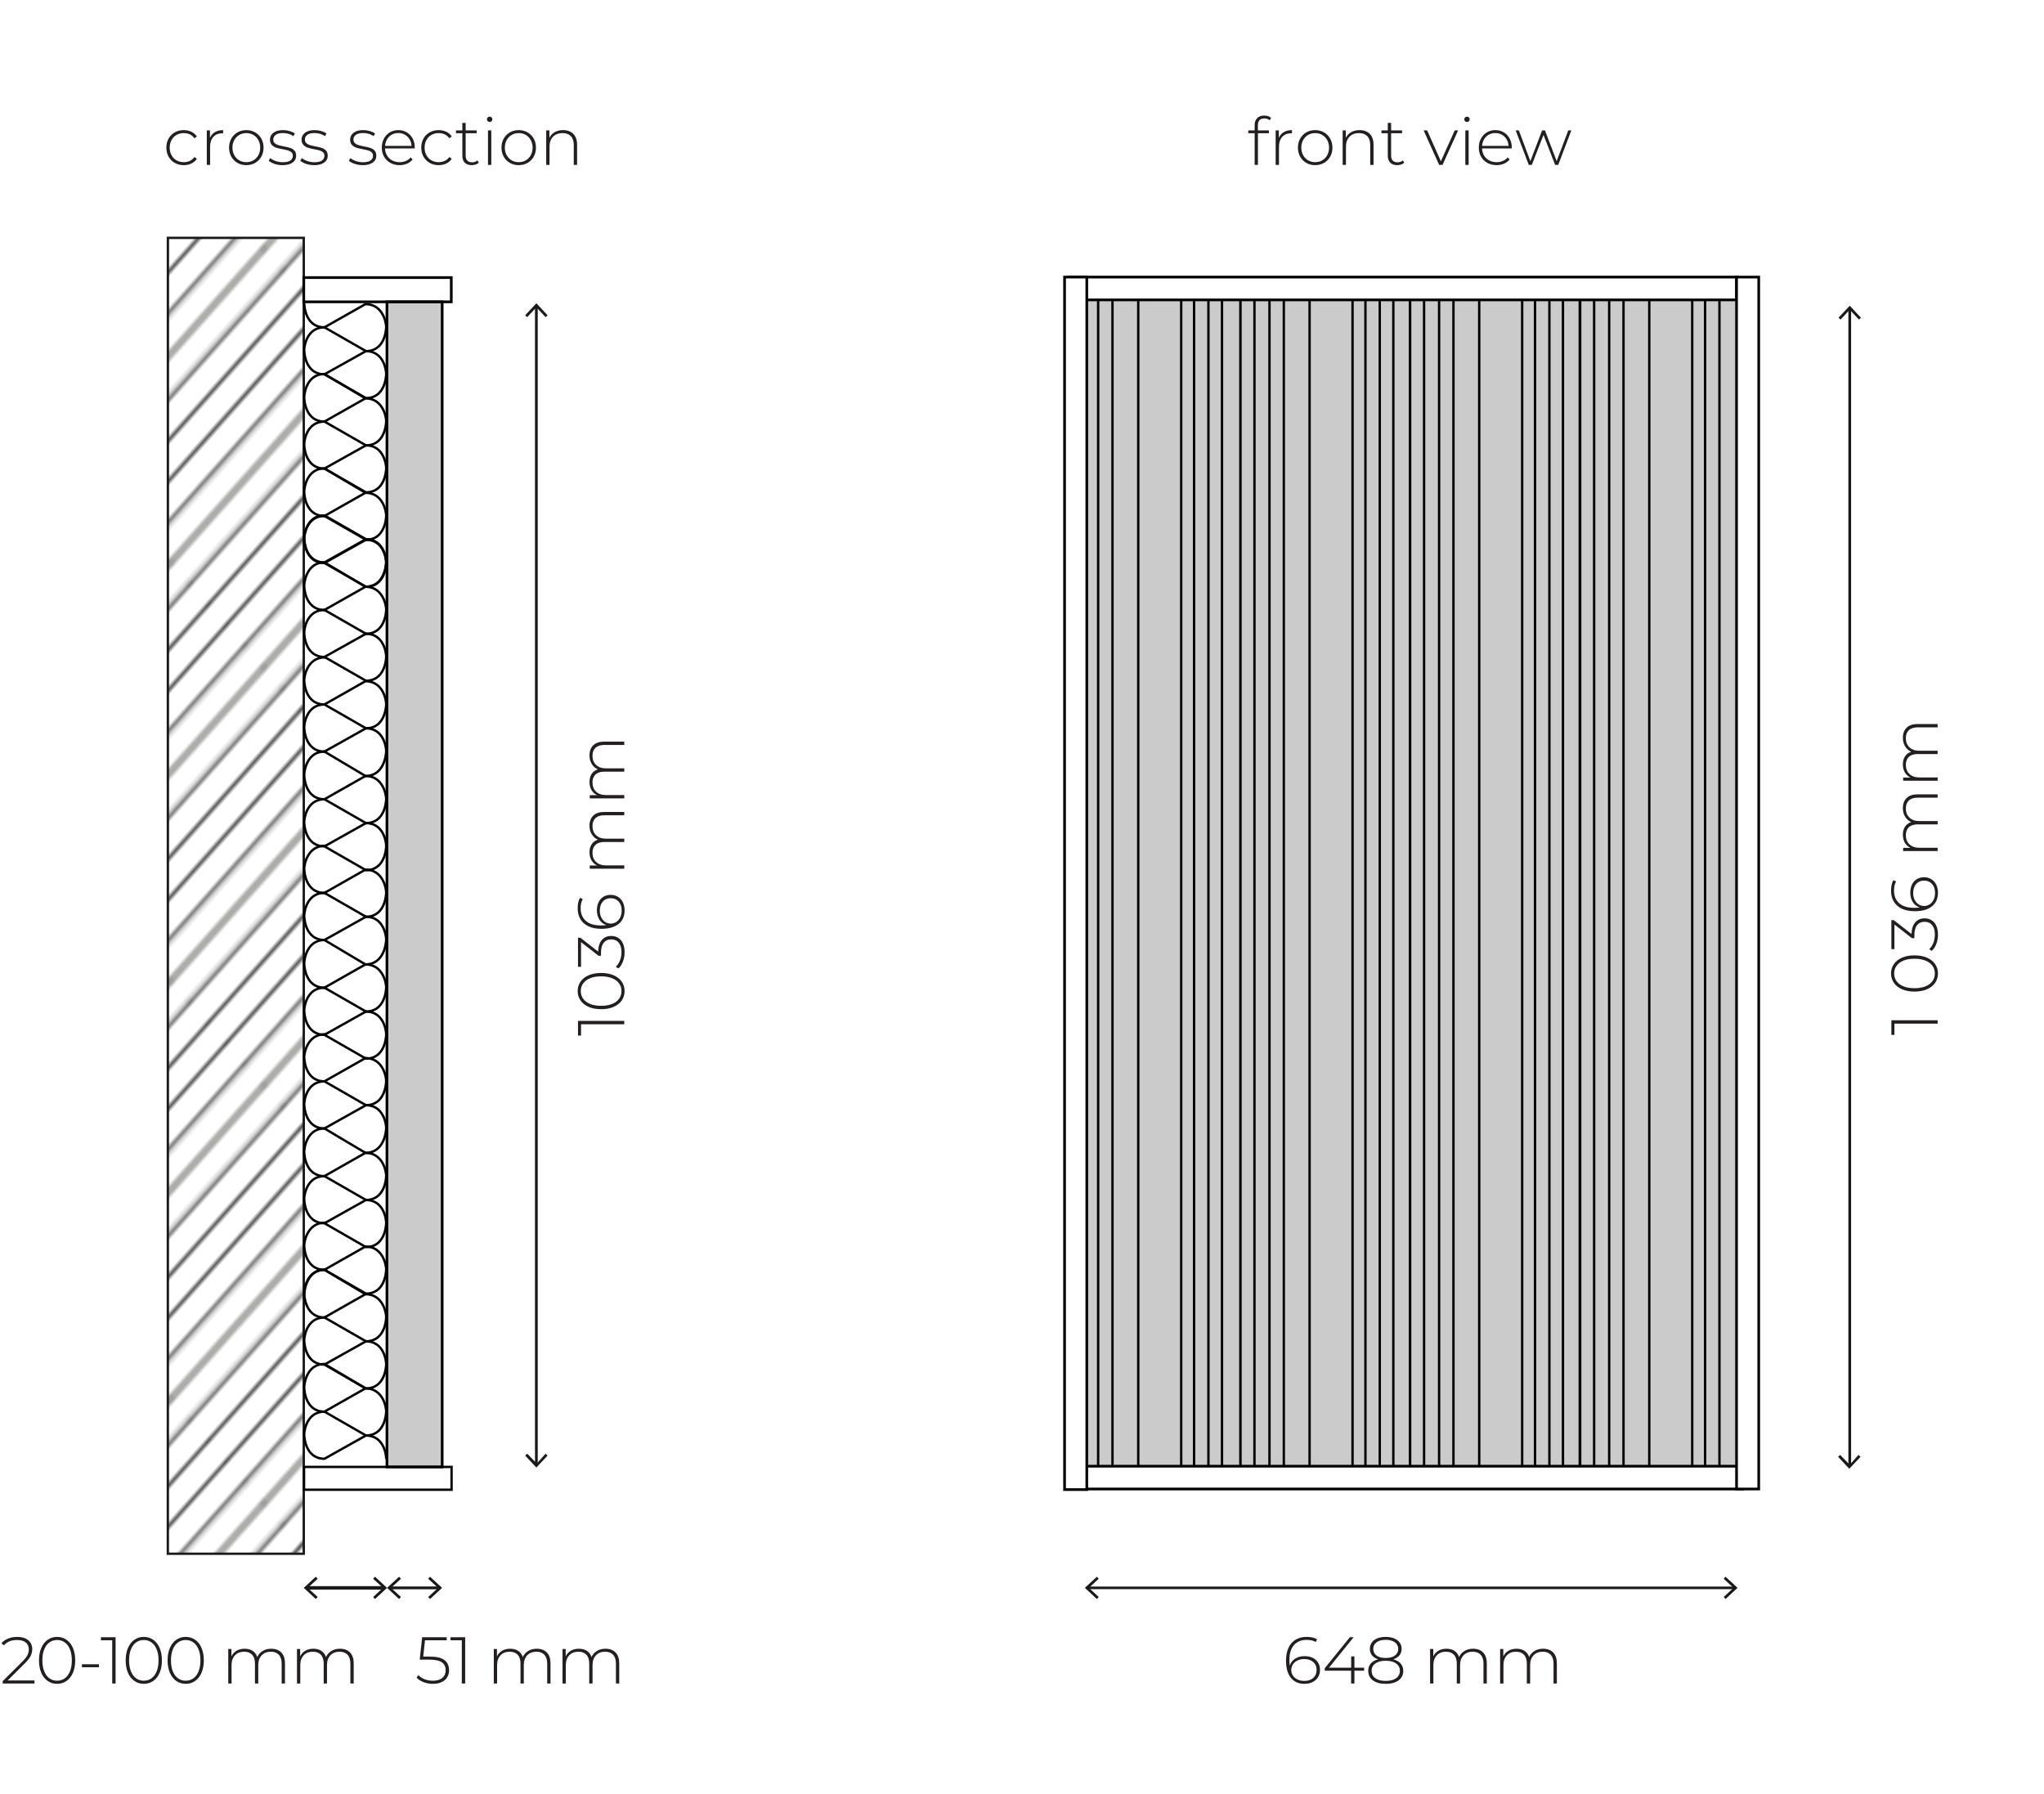 <?xml version="1.0" encoding="utf-8"?>
<!-- Generator: Adobe Illustrator 16.0.0, SVG Export Plug-In . SVG Version: 6.00 Build 0)  -->
<!DOCTYPE svg PUBLIC "-//W3C//DTD SVG 1.1//EN" "http://www.w3.org/Graphics/SVG/1.1/DTD/svg11.dtd">
<svg version="1.1" id="rysunek_techniczny_ecopet" xmlns="http://www.w3.org/2000/svg" xmlns:xlink="http://www.w3.org/1999/xlink"
	 x="0px" y="0px" width="433px" height="380px" viewBox="0 0 433 380" enable-background="new 0 0 433 380" xml:space="preserve">
<pattern  x="11.825" y="1.189" width="72" height="72" patternUnits="userSpaceOnUse" id="Unnamed_Pattern_4" viewBox="72.25 -72 72 72" overflow="visible">
	<g>
		<polygon fill="none" points="72.25,-72 144.25,-72 144.25,0 72.25,0 		"/>
		<g>
			<defs>
				<rect id="SVGID_1_" x="72.25" y="-72" width="72" height="72"/>
			</defs>
			<clipPath id="SVGID_2_">
				<use xlink:href="#SVGID_1_"  overflow="visible"/>
			</clipPath>
			
				<line clip-path="url(#SVGID_2_)" fill="none" stroke="#1D1C1A" stroke-width="0.72" x1="144" y1="-3.601" x2="216.5" y2="-3.601"/>
			<line clip-path="url(#SVGID_2_)" fill="none" stroke="#1D1C1A" stroke-width="0.72" x1="144" y1="-18" x2="216.5" y2="-18"/>
			
				<line clip-path="url(#SVGID_2_)" fill="none" stroke="#1D1C1A" stroke-width="0.72" x1="144" y1="-32.399" x2="216.5" y2="-32.399"/>
			<line clip-path="url(#SVGID_2_)" fill="none" stroke="#1D1C1A" stroke-width="0.72" x1="144" y1="-46.8" x2="216.5" y2="-46.8"/>
			<line clip-path="url(#SVGID_2_)" fill="none" stroke="#1D1C1A" stroke-width="0.72" x1="144" y1="-61.2" x2="216.5" y2="-61.2"/>
			<line clip-path="url(#SVGID_2_)" fill="none" stroke="#1D1C1A" stroke-width="0.72" x1="144" y1="-10.8" x2="216.5" y2="-10.8"/>
			<line clip-path="url(#SVGID_2_)" fill="none" stroke="#1D1C1A" stroke-width="0.72" x1="144" y1="-25.2" x2="216.5" y2="-25.2"/>
			<line clip-path="url(#SVGID_2_)" fill="none" stroke="#1D1C1A" stroke-width="0.72" x1="144" y1="-39.6" x2="216.5" y2="-39.6"/>
			<line clip-path="url(#SVGID_2_)" fill="none" stroke="#1D1C1A" stroke-width="0.72" x1="144" y1="-54" x2="216.5" y2="-54"/>
			
				<line clip-path="url(#SVGID_2_)" fill="none" stroke="#1D1C1A" stroke-width="0.72" x1="144" y1="-68.399" x2="216.5" y2="-68.399"/>
			
				<line clip-path="url(#SVGID_2_)" fill="none" stroke="#1D1C1A" stroke-width="0.72" x1="72" y1="-3.601" x2="144.5" y2="-3.601"/>
			<line clip-path="url(#SVGID_2_)" fill="none" stroke="#1D1C1A" stroke-width="0.72" x1="72" y1="-18" x2="144.5" y2="-18"/>
			
				<line clip-path="url(#SVGID_2_)" fill="none" stroke="#1D1C1A" stroke-width="0.72" x1="72" y1="-32.399" x2="144.5" y2="-32.399"/>
			<line clip-path="url(#SVGID_2_)" fill="none" stroke="#1D1C1A" stroke-width="0.72" x1="72" y1="-46.8" x2="144.5" y2="-46.8"/>
			<line clip-path="url(#SVGID_2_)" fill="none" stroke="#1D1C1A" stroke-width="0.72" x1="72" y1="-61.2" x2="144.5" y2="-61.2"/>
			<line clip-path="url(#SVGID_2_)" fill="none" stroke="#1D1C1A" stroke-width="0.72" x1="72" y1="-10.8" x2="144.5" y2="-10.8"/>
			<line clip-path="url(#SVGID_2_)" fill="none" stroke="#1D1C1A" stroke-width="0.72" x1="72" y1="-25.2" x2="144.5" y2="-25.2"/>
			<line clip-path="url(#SVGID_2_)" fill="none" stroke="#1D1C1A" stroke-width="0.72" x1="72" y1="-39.6" x2="144.5" y2="-39.6"/>
			<line clip-path="url(#SVGID_2_)" fill="none" stroke="#1D1C1A" stroke-width="0.72" x1="72" y1="-54" x2="144.5" y2="-54"/>
			
				<line clip-path="url(#SVGID_2_)" fill="none" stroke="#1D1C1A" stroke-width="0.72" x1="72" y1="-68.399" x2="144.5" y2="-68.399"/>
			<line clip-path="url(#SVGID_2_)" fill="none" stroke="#1D1C1A" stroke-width="0.72" x1="0" y1="-3.601" x2="72.5" y2="-3.601"/>
			<line clip-path="url(#SVGID_2_)" fill="none" stroke="#1D1C1A" stroke-width="0.72" x1="0" y1="-18" x2="72.5" y2="-18"/>
			
				<line clip-path="url(#SVGID_2_)" fill="none" stroke="#1D1C1A" stroke-width="0.72" x1="0" y1="-32.399" x2="72.5" y2="-32.399"/>
			<line clip-path="url(#SVGID_2_)" fill="none" stroke="#1D1C1A" stroke-width="0.72" x1="0" y1="-46.8" x2="72.5" y2="-46.8"/>
			<line clip-path="url(#SVGID_2_)" fill="none" stroke="#1D1C1A" stroke-width="0.72" x1="0" y1="-61.2" x2="72.5" y2="-61.2"/>
			<line clip-path="url(#SVGID_2_)" fill="none" stroke="#1D1C1A" stroke-width="0.72" x1="0" y1="-10.8" x2="72.5" y2="-10.8"/>
			<line clip-path="url(#SVGID_2_)" fill="none" stroke="#1D1C1A" stroke-width="0.72" x1="0" y1="-25.2" x2="72.5" y2="-25.2"/>
			<line clip-path="url(#SVGID_2_)" fill="none" stroke="#1D1C1A" stroke-width="0.72" x1="0" y1="-39.6" x2="72.5" y2="-39.6"/>
			<line clip-path="url(#SVGID_2_)" fill="none" stroke="#1D1C1A" stroke-width="0.72" x1="0" y1="-54" x2="72.5" y2="-54"/>
			
				<line clip-path="url(#SVGID_2_)" fill="none" stroke="#1D1C1A" stroke-width="0.72" x1="0" y1="-68.399" x2="72.5" y2="-68.399"/>
		</g>
	</g>
</pattern>
<g id="front_2_">
	<g>
		<defs>
			<path id="SVGID_3_" d="M410.658,715.204"/>
		</defs>
		<defs>
			<path id="SVGID_4_" d="M410.658-126.686"/>
		</defs>
		<clipPath id="SVGID_5_">
			<use xlink:href="#SVGID_3_"  overflow="visible"/>
		</clipPath>
		<clipPath id="SVGID_6_" clip-path="url(#SVGID_5_)">
			<use xlink:href="#SVGID_4_"  overflow="visible"/>
		</clipPath>
	</g>
	<g>
		<defs>
			<path id="SVGID_7_" d="M410.658,715.204"/>
		</defs>
		<defs>
			<path id="SVGID_8_" d="M410.658-126.686"/>
		</defs>
		<clipPath id="SVGID_9_">
			<use xlink:href="#SVGID_7_"  overflow="visible"/>
		</clipPath>
		<clipPath id="SVGID_10_" clip-path="url(#SVGID_9_)">
			<use xlink:href="#SVGID_8_"  overflow="visible"/>
		</clipPath>
	</g>
	<g>
		<defs>
			<path id="SVGID_11_" d="M410.658,715.204"/>
		</defs>
		<defs>
			<path id="SVGID_12_" d="M410.658-126.686"/>
		</defs>
		<clipPath id="SVGID_13_">
			<use xlink:href="#SVGID_11_"  overflow="visible"/>
		</clipPath>
		<clipPath id="SVGID_14_" clip-path="url(#SVGID_13_)">
			<use xlink:href="#SVGID_12_"  overflow="visible"/>
		</clipPath>
	</g>
	<g>
		<defs>
			<rect id="SVGID_15_" x="35.487" y="49.323" width="71.116" height="290.671"/>
		</defs>
		<clipPath id="SVGID_16_">
			<use xlink:href="#SVGID_15_"  overflow="visible"/>
		</clipPath>
		<g clip-path="url(#SVGID_16_)">
			<path d="M108.154,218.17h8.663v0.628h-8.094v2.104h-0.569V218.17z"/>
		</g>
		<g clip-path="url(#SVGID_16_)">
			<path d="M116.247,210.244h0.569v5.92h-0.445l-3.639-3.644c-0.479-0.476-0.889-0.798-1.231-0.966s-0.695-0.252-1.058-0.252
				c-0.553,0-0.986,0.187-1.3,0.56c-0.313,0.374-0.47,0.913-0.47,1.619c0,0.542,0.083,1.015,0.248,1.421s0.417,0.757,0.755,1.052
				l-0.396,0.443c-0.379-0.328-0.672-0.745-0.878-1.249c-0.207-0.504-0.31-1.077-0.31-1.717c0-0.845,0.206-1.518,0.619-2.019
				s0.97-0.751,1.671-0.751c0.445,0,0.871,0.099,1.275,0.295c0.404,0.197,0.875,0.566,1.411,1.108l3.181,3.175V210.244z"/>
		</g>
		<g clip-path="url(#SVGID_16_)">
			<path d="M116.341,207.481c-0.359,0.513-0.868,0.911-1.528,1.194s-1.436,0.425-2.327,0.425s-1.667-0.142-2.327-0.425
				s-1.17-0.681-1.529-1.194s-0.538-1.097-0.538-1.754c0-0.656,0.179-1.241,0.538-1.754c0.359-0.513,0.869-0.911,1.529-1.194
				s1.436-0.424,2.327-0.424s1.667,0.141,2.327,0.424s1.169,0.681,1.528,1.194c0.359,0.513,0.539,1.098,0.539,1.754
				C116.879,206.384,116.7,206.968,116.341,207.481z M115.846,204.293c-0.301-0.415-0.738-0.737-1.312-0.966
				c-0.574-0.229-1.256-0.345-2.048-0.345s-1.475,0.115-2.048,0.345c-0.573,0.229-1.011,0.552-1.312,0.966
				c-0.301,0.414-0.452,0.892-0.452,1.434s0.151,1.02,0.452,1.434c0.301,0.414,0.739,0.736,1.312,0.966
				c0.574,0.23,1.256,0.345,2.048,0.345s1.475-0.115,2.048-0.345c0.573-0.229,1.011-0.552,1.312-0.966
				c0.301-0.415,0.452-0.893,0.452-1.434S116.147,204.708,115.846,204.293z"/>
			<path d="M116.341,199.382c-0.359,0.513-0.868,0.911-1.528,1.194s-1.436,0.425-2.327,0.425s-1.667-0.142-2.327-0.425
				s-1.17-0.681-1.529-1.194s-0.538-1.097-0.538-1.754c0-0.656,0.179-1.241,0.538-1.754c0.359-0.513,0.869-0.911,1.529-1.194
				s1.436-0.424,2.327-0.424s1.667,0.141,2.327,0.424s1.169,0.681,1.528,1.194c0.359,0.513,0.539,1.098,0.539,1.754
				C116.879,198.285,116.7,198.87,116.341,199.382z M115.846,196.195c-0.301-0.415-0.738-0.737-1.312-0.966
				c-0.574-0.229-1.256-0.345-2.048-0.345s-1.475,0.115-2.048,0.345c-0.573,0.229-1.011,0.552-1.312,0.966
				c-0.301,0.414-0.452,0.892-0.452,1.434s0.151,1.02,0.452,1.434c0.301,0.414,0.739,0.736,1.312,0.966
				c0.574,0.23,1.256,0.345,2.048,0.345s1.475-0.115,2.048-0.345c0.573-0.229,1.011-0.552,1.312-0.966
				c0.301-0.415,0.452-0.893,0.452-1.434S116.147,196.609,115.846,196.195z"/>
			<path d="M111.013,179.235c0.47-0.456,1.146-0.683,2.029-0.683h3.775v0.615h-3.725c-0.726,0-1.279,0.177-1.659,0.529
				c-0.379,0.353-0.569,0.845-0.569,1.477c0,0.722,0.227,1.294,0.681,1.717c0.454,0.423,1.064,0.634,1.832,0.634h3.44v0.616h-3.725
				c-0.726,0-1.279,0.176-1.659,0.529c-0.379,0.353-0.569,0.845-0.569,1.477c0,0.722,0.227,1.294,0.681,1.717
				c0.454,0.422,1.064,0.634,1.832,0.634h3.44v0.615h-6.46v-0.591h1.386c-0.454-0.213-0.806-0.531-1.058-0.954
				c-0.251-0.423-0.377-0.925-0.377-1.508s0.132-1.077,0.396-1.483c0.264-0.406,0.652-0.696,1.163-0.868
				c-0.478-0.213-0.858-0.548-1.138-1.003c-0.281-0.455-0.421-0.986-0.421-1.594C110.308,180.316,110.542,179.69,111.013,179.235z"
				/>
			<path d="M111.013,166.14c0.47-0.456,1.146-0.683,2.029-0.683h3.775v0.615h-3.725c-0.726,0-1.279,0.177-1.659,0.529
				c-0.379,0.353-0.569,0.845-0.569,1.477c0,0.722,0.227,1.294,0.681,1.717c0.454,0.423,1.064,0.634,1.832,0.634h3.44v0.616h-3.725
				c-0.726,0-1.279,0.176-1.659,0.529c-0.379,0.353-0.569,0.845-0.569,1.477c0,0.722,0.227,1.294,0.681,1.717
				c0.454,0.422,1.064,0.634,1.832,0.634h3.44v0.615h-6.46v-0.591h1.386c-0.454-0.213-0.806-0.531-1.058-0.954
				c-0.251-0.423-0.377-0.925-0.377-1.508s0.132-1.077,0.396-1.483c0.264-0.406,0.652-0.696,1.163-0.868
				c-0.478-0.213-0.858-0.548-1.138-1.003c-0.281-0.455-0.421-0.986-0.421-1.594C110.308,167.221,110.542,166.595,111.013,166.14z"
				/>
		</g>
	</g>
	
		<line fill="none" stroke="#191919" stroke-width="0.545" stroke-miterlimit="10" x1="230.106" y1="336.337" x2="367.575" y2="336.337"/>
	<polygon fill="#191919" points="232.359,338.694 232.752,338.271 230.671,336.337 232.752,334.403 232.359,333.983 
		229.825,336.337 	"/>
	<polygon fill="#191919" points="365.542,338.694 365.148,338.271 367.23,336.337 365.148,334.403 365.542,333.983 368.075,336.337 
			"/>
	<g>
		<defs>
			<rect id="SVGID_17_" x="188.689" y="41.316" width="191.688" height="299.774"/>
		</defs>
		<clipPath id="SVGID_18_">
			<use xlink:href="#SVGID_17_"  overflow="visible"/>
		</clipPath>
		<g clip-path="url(#SVGID_18_)">
			<path d="M259.47,358.167c0.438,0.209,0.776,0.508,1.014,0.897s0.356,0.837,0.356,1.346c0,0.516-0.123,0.971-0.369,1.364
				c-0.246,0.393-0.586,0.696-1.02,0.909c-0.435,0.213-0.926,0.32-1.475,0.32c-1.114,0-1.968-0.379-2.563-1.137
				s-0.891-1.817-0.891-3.177c0-0.951,0.158-1.755,0.473-2.415s0.76-1.157,1.334-1.494c0.573-0.335,1.245-0.504,2.016-0.504
				c0.811,0,1.462,0.147,1.954,0.443l-0.258,0.504c-0.41-0.262-0.975-0.394-1.696-0.394c-0.992,0-1.772,0.322-2.341,0.965
				c-0.57,0.644-0.854,1.575-0.854,2.796c0,0.377,0.024,0.721,0.074,1.033c0.172-0.557,0.506-0.991,1.002-1.303
				c0.496-0.312,1.075-0.467,1.739-0.467C258.53,357.854,259.032,357.958,259.47,358.167z M259.587,361.904
				c0.418-0.373,0.627-0.867,0.627-1.481c0-0.615-0.209-1.106-0.627-1.475c-0.418-0.369-0.987-0.553-1.708-0.553
				c-0.459,0-0.871,0.09-1.235,0.27c-0.364,0.181-0.647,0.426-0.848,0.738c-0.201,0.312-0.301,0.66-0.301,1.044
				c0,0.344,0.096,0.672,0.289,0.983c0.193,0.312,0.474,0.562,0.842,0.75c0.369,0.189,0.811,0.283,1.327,0.283
				C258.624,362.463,259.169,362.277,259.587,361.904z"/>
			<path d="M264.085,354.339v8.604h-0.627v-8.038h-2.102v-0.565H264.085z"/>
			<path d="M272,362.377v0.565h-5.912V362.5l3.638-3.613c0.475-0.475,0.796-0.883,0.965-1.223c0.167-0.34,0.252-0.69,0.252-1.051
				c0-0.549-0.187-0.979-0.56-1.291c-0.373-0.312-0.912-0.467-1.616-0.467c-0.541,0-1.014,0.082-1.419,0.246
				s-0.756,0.414-1.051,0.75l-0.442-0.393c0.328-0.377,0.744-0.668,1.248-0.873c0.504-0.205,1.075-0.308,1.714-0.308
				c0.844,0,1.516,0.205,2.016,0.615c0.5,0.41,0.75,0.963,0.75,1.659c0,0.442-0.098,0.865-0.295,1.266
				c-0.196,0.401-0.565,0.869-1.106,1.401l-3.171,3.159H272z"/>
			<path d="M286.829,357.178c0.455,0.467,0.682,1.139,0.682,2.016v3.749h-0.615v-3.699c0-0.721-0.176-1.27-0.528-1.647
				c-0.353-0.377-0.844-0.565-1.475-0.565c-0.721,0-1.292,0.225-1.714,0.676s-0.633,1.057-0.633,1.819v3.417h-0.615v-3.699
				c0-0.721-0.176-1.27-0.528-1.647c-0.353-0.377-0.844-0.565-1.475-0.565c-0.721,0-1.292,0.225-1.714,0.676
				s-0.633,1.057-0.633,1.819v3.417h-0.615v-6.416h0.59v1.376c0.213-0.451,0.531-0.801,0.953-1.051s0.924-0.375,1.506-0.375
				c0.582,0,1.075,0.131,1.481,0.393c0.405,0.263,0.694,0.647,0.866,1.156c0.213-0.475,0.547-0.852,1.002-1.131
				c0.455-0.278,0.985-0.418,1.591-0.418C285.749,356.478,286.374,356.711,286.829,357.178z"/>
			<path d="M299.906,357.178c0.455,0.467,0.682,1.139,0.682,2.016v3.749h-0.615v-3.699c0-0.721-0.176-1.27-0.528-1.647
				c-0.353-0.377-0.844-0.565-1.475-0.565c-0.721,0-1.292,0.225-1.714,0.676s-0.633,1.057-0.633,1.819v3.417h-0.615v-3.699
				c0-0.721-0.176-1.27-0.528-1.647c-0.353-0.377-0.844-0.565-1.475-0.565c-0.721,0-1.292,0.225-1.714,0.676
				s-0.633,1.057-0.633,1.819v3.417h-0.615v-6.416h0.59v1.376c0.213-0.451,0.531-0.801,0.953-1.051s0.924-0.375,1.506-0.375
				c0.582,0,1.075,0.131,1.481,0.393c0.405,0.263,0.694,0.647,0.866,1.156c0.213-0.475,0.547-0.852,1.002-1.131
				c0.455-0.278,0.985-0.418,1.591-0.418C298.826,356.478,299.451,356.711,299.906,357.178z"/>
		</g>
		<g clip-path="url(#SVGID_18_)">
			<path d="M42.842,361.542h-1.807v2.384h-0.614v-2.384h-4.904v-0.455l4.67-5.764h0.701l-4.584,5.666h4.13v-2.102h0.602v2.102h1.807
				V361.542z"/>
		</g>
		<g clip-path="url(#SVGID_18_)">
			<path d="M48.293,359.767c0.496,0.438,0.743,1.018,0.743,1.739c0,0.484-0.115,0.912-0.344,1.285
				c-0.229,0.373-0.572,0.666-1.026,0.878c-0.455,0.213-1.002,0.32-1.641,0.32c-0.623,0-1.208-0.104-1.757-0.313
				s-0.975-0.49-1.278-0.842l0.32-0.479c0.278,0.312,0.657,0.565,1.137,0.762c0.479,0.196,1.006,0.295,1.579,0.295
				c0.762,0,1.348-0.17,1.758-0.51c0.41-0.34,0.615-0.805,0.615-1.395c0-0.598-0.209-1.065-0.627-1.401s-1.045-0.504-1.88-0.504
				H45.35v-0.455l2.544-3.257H43.31v-0.565h5.396v0.442l-2.581,3.306C47.074,359.097,47.797,359.328,48.293,359.767z"/>
			<path d="M64.013,358.163c0.455,0.467,0.682,1.139,0.682,2.016v3.749H64.08v-3.699c0-0.721-0.176-1.27-0.528-1.647
				c-0.353-0.377-0.844-0.565-1.475-0.565c-0.721,0-1.292,0.225-1.714,0.676s-0.633,1.057-0.633,1.819v3.417h-0.615v-3.699
				c0-0.721-0.176-1.27-0.528-1.647c-0.353-0.377-0.844-0.565-1.475-0.565c-0.721,0-1.292,0.225-1.714,0.676
				s-0.633,1.057-0.633,1.819v3.417h-0.615v-6.416h0.59v1.376c0.213-0.451,0.531-0.801,0.953-1.051s0.924-0.375,1.506-0.375
				c0.582,0,1.075,0.131,1.481,0.393c0.405,0.263,0.694,0.647,0.866,1.156c0.213-0.475,0.547-0.852,1.002-1.131
				c0.455-0.278,0.985-0.418,1.591-0.418C62.933,357.462,63.558,357.695,64.013,358.163z"/>
			<path d="M77.09,358.163c0.455,0.467,0.682,1.139,0.682,2.016v3.749h-0.615v-3.699c0-0.721-0.176-1.27-0.528-1.647
				c-0.353-0.377-0.844-0.565-1.475-0.565c-0.721,0-1.292,0.225-1.714,0.676s-0.633,1.057-0.633,1.819v3.417h-0.615v-3.699
				c0-0.721-0.176-1.27-0.528-1.647c-0.353-0.377-0.844-0.565-1.475-0.565c-0.721,0-1.292,0.225-1.714,0.676
				s-0.633,1.057-0.633,1.819v3.417h-0.615v-6.416h0.59v1.376c0.213-0.451,0.531-0.801,0.953-1.051s0.924-0.375,1.506-0.375
				c0.582,0,1.075,0.131,1.481,0.393c0.405,0.263,0.694,0.647,0.866,1.156c0.213-0.475,0.547-0.852,1.002-1.131
				c0.455-0.278,0.985-0.418,1.591-0.418C76.01,357.462,76.635,357.695,77.09,358.163z"/>
		</g>
		<g clip-path="url(#SVGID_18_)">
			<path d="M-40.021,363.607v0.565h-5.912v-0.442l3.638-3.613c0.475-0.475,0.796-0.883,0.965-1.223
				c0.167-0.34,0.252-0.69,0.252-1.051c0-0.549-0.187-0.979-0.56-1.291c-0.373-0.312-0.912-0.467-1.616-0.467
				c-0.541,0-1.014,0.082-1.419,0.246s-0.756,0.414-1.051,0.75l-0.442-0.393c0.328-0.377,0.744-0.668,1.248-0.873
				c0.504-0.205,1.075-0.308,1.714-0.308c0.844,0,1.516,0.205,2.016,0.615c0.5,0.41,0.75,0.963,0.75,1.659
				c0,0.442-0.098,0.865-0.295,1.266c-0.196,0.401-0.565,0.869-1.106,1.401l-3.171,3.159H-40.021z"/>
		</g>
		<g clip-path="url(#SVGID_18_)">
			<path d="M-37.262,363.699c-0.512-0.356-0.909-0.862-1.192-1.518c-0.283-0.655-0.424-1.426-0.424-2.311s0.142-1.655,0.424-2.311
				c0.283-0.655,0.68-1.162,1.192-1.518s1.096-0.535,1.751-0.535c0.656,0,1.239,0.178,1.751,0.535s0.91,0.863,1.192,1.518
				c0.283,0.656,0.424,1.426,0.424,2.311s-0.141,1.655-0.424,2.311c-0.283,0.656-0.68,1.162-1.192,1.518s-1.096,0.535-1.751,0.535
				C-36.166,364.234-36.75,364.056-37.262,363.699z M-34.078,363.208c0.414-0.299,0.735-0.733,0.965-1.303
				c0.229-0.569,0.344-1.248,0.344-2.034s-0.115-1.464-0.344-2.034c-0.229-0.569-0.551-1.003-0.965-1.303
				c-0.414-0.299-0.891-0.449-1.432-0.449c-0.541,0-1.018,0.15-1.432,0.449c-0.414,0.299-0.735,0.733-0.965,1.303
				c-0.229,0.57-0.344,1.248-0.344,2.034s0.115,1.465,0.344,2.034s0.551,1.004,0.965,1.303c0.414,0.299,0.891,0.449,1.432,0.449
				C-34.969,363.656-34.492,363.507-34.078,363.208z"/>
		</g>
		<g clip-path="url(#SVGID_18_)">
			<path d="M-30.595,360.596h3.159v0.553h-3.159V360.596z"/>
		</g>
		<g clip-path="url(#SVGID_18_)">
			<path d="M-24.03,355.569v8.604h-0.627v-8.038h-2.102v-0.565H-24.03z"/>
			<path d="M-20.239,363.699c-0.512-0.356-0.909-0.862-1.192-1.518c-0.283-0.655-0.424-1.426-0.424-2.311s0.142-1.655,0.424-2.311
				c0.283-0.655,0.68-1.162,1.192-1.518s1.096-0.535,1.751-0.535c0.656,0,1.239,0.178,1.751,0.535s0.91,0.863,1.192,1.518
				c0.283,0.656,0.424,1.426,0.424,2.311s-0.141,1.655-0.424,2.311c-0.283,0.656-0.68,1.162-1.192,1.518s-1.096,0.535-1.751,0.535
				C-19.143,364.234-19.727,364.056-20.239,363.699z M-17.056,363.208c0.414-0.299,0.735-0.733,0.965-1.303
				c0.229-0.569,0.344-1.248,0.344-2.034s-0.115-1.464-0.344-2.034c-0.229-0.569-0.551-1.003-0.965-1.303
				c-0.414-0.299-0.891-0.449-1.432-0.449c-0.541,0-1.018,0.15-1.432,0.449c-0.414,0.299-0.735,0.733-0.965,1.303
				c-0.229,0.57-0.344,1.248-0.344,2.034s0.115,1.465,0.344,2.034s0.551,1.004,0.965,1.303c0.414,0.299,0.891,0.449,1.432,0.449
				C-17.947,363.656-17.47,363.507-17.056,363.208z"/>
			<path d="M-12.152,363.699c-0.512-0.356-0.909-0.862-1.192-1.518c-0.283-0.655-0.424-1.426-0.424-2.311s0.142-1.655,0.424-2.311
				c0.283-0.655,0.68-1.162,1.192-1.518s1.096-0.535,1.751-0.535c0.656,0,1.239,0.178,1.751,0.535s0.91,0.863,1.192,1.518
				c0.283,0.656,0.424,1.426,0.424,2.311s-0.141,1.655-0.424,2.311c-0.283,0.656-0.68,1.162-1.192,1.518s-1.096,0.535-1.751,0.535
				C-11.056,364.234-11.64,364.056-12.152,363.699z M-8.968,363.208c0.414-0.299,0.735-0.733,0.965-1.303
				c0.229-0.569,0.344-1.248,0.344-2.034s-0.115-1.464-0.344-2.034c-0.229-0.569-0.551-1.003-0.965-1.303
				c-0.414-0.299-0.891-0.449-1.432-0.449c-0.541,0-1.018,0.15-1.432,0.449c-0.414,0.299-0.735,0.733-0.965,1.303
				c-0.229,0.57-0.344,1.248-0.344,2.034s0.115,1.465,0.344,2.034s0.551,1.004,0.965,1.303c0.414,0.299,0.891,0.449,1.432,0.449
				C-9.859,363.656-9.382,363.507-8.968,363.208z"/>
			<path d="M7.968,358.408c0.455,0.467,0.682,1.139,0.682,2.016v3.749H8.035v-3.699c0-0.721-0.176-1.27-0.528-1.647
				c-0.353-0.377-0.844-0.565-1.475-0.565c-0.721,0-1.292,0.225-1.714,0.676s-0.633,1.057-0.633,1.819v3.417H3.07v-3.699
				c0-0.721-0.176-1.27-0.528-1.647c-0.353-0.377-0.844-0.565-1.475-0.565c-0.721,0-1.292,0.225-1.714,0.676
				s-0.633,1.057-0.633,1.819v3.417h-0.615v-6.416h0.59v1.376c0.213-0.451,0.531-0.801,0.953-1.051s0.924-0.375,1.506-0.375
				c0.582,0,1.075,0.131,1.481,0.393c0.405,0.263,0.694,0.647,0.866,1.156c0.213-0.475,0.547-0.852,1.002-1.131
				c0.455-0.278,0.985-0.418,1.591-0.418C6.888,357.708,7.513,357.941,7.968,358.408z"/>
			<path d="M21.045,358.408c0.455,0.467,0.682,1.139,0.682,2.016v3.749h-0.615v-3.699c0-0.721-0.176-1.27-0.528-1.647
				c-0.353-0.377-0.844-0.565-1.475-0.565c-0.721,0-1.292,0.225-1.714,0.676s-0.633,1.057-0.633,1.819v3.417h-0.615v-3.699
				c0-0.721-0.176-1.27-0.528-1.647c-0.353-0.377-0.844-0.565-1.475-0.565c-0.721,0-1.292,0.225-1.714,0.676
				s-0.633,1.057-0.633,1.819v3.417h-0.615v-6.416h0.59v1.376c0.213-0.451,0.531-0.801,0.953-1.051s0.924-0.375,1.506-0.375
				c0.582,0,1.075,0.131,1.481,0.393c0.405,0.263,0.694,0.647,0.866,1.156c0.213-0.475,0.547-0.852,1.002-1.131
				c0.455-0.278,0.985-0.418,1.591-0.418C19.965,357.708,20.59,357.941,21.045,358.408z"/>
		</g>
	</g>
	<g>
		<defs>
			<rect id="SVGID_19_" x="188.689" y="41.316" width="191.688" height="299.774"/>
		</defs>
		<clipPath id="SVGID_20_">
			<use xlink:href="#SVGID_19_"  overflow="visible"/>
		</clipPath>
		<g clip-path="url(#SVGID_20_)">
			<path d="M76.937,219.668h8.604v0.627h-8.038v2.102h-0.565V219.668z"/>
		</g>
		<g clip-path="url(#SVGID_20_)">
			<path d="M84.975,211.752h0.565v5.912h-0.442l-3.613-3.638c-0.475-0.475-0.883-0.796-1.223-0.965
				c-0.34-0.167-0.69-0.252-1.051-0.252c-0.549,0-0.979,0.187-1.291,0.56c-0.312,0.373-0.467,0.912-0.467,1.616
				c0,0.541,0.082,1.014,0.246,1.419s0.414,0.756,0.75,1.051l-0.393,0.442c-0.377-0.328-0.668-0.744-0.873-1.248
				c-0.205-0.504-0.308-1.075-0.308-1.714c0-0.844,0.205-1.516,0.615-2.016c0.41-0.5,0.963-0.75,1.659-0.75
				c0.442,0,0.865,0.098,1.266,0.295c0.401,0.196,0.869,0.565,1.401,1.106l3.159,3.171V211.752z"/>
		</g>
		<g clip-path="url(#SVGID_20_)">
			<path d="M85.067,208.996c-0.356,0.512-0.862,0.909-1.518,1.192c-0.655,0.283-1.426,0.424-2.311,0.424s-1.655-0.142-2.311-0.424
				c-0.655-0.283-1.162-0.68-1.518-1.192s-0.535-1.096-0.535-1.751c0-0.656,0.178-1.239,0.535-1.751s0.863-0.91,1.518-1.192
				c0.656-0.283,1.426-0.424,2.311-0.424s1.655,0.141,2.311,0.424c0.656,0.283,1.162,0.68,1.518,1.192s0.535,1.096,0.535,1.751
				C85.602,207.9,85.424,208.484,85.067,208.996z M84.576,205.813c-0.299-0.414-0.733-0.735-1.303-0.965
				c-0.569-0.229-1.248-0.344-2.034-0.344s-1.464,0.115-2.034,0.344c-0.569,0.229-1.003,0.551-1.303,0.965
				c-0.299,0.414-0.449,0.891-0.449,1.432c0,0.541,0.15,1.018,0.449,1.432c0.299,0.414,0.733,0.735,1.303,0.965
				c0.57,0.229,1.248,0.344,2.034,0.344s1.465-0.115,2.034-0.344s1.004-0.551,1.303-0.965c0.299-0.414,0.449-0.891,0.449-1.432
				C85.024,206.704,84.875,206.227,84.576,205.813z"/>
			<path d="M85.067,200.909c-0.356,0.512-0.862,0.909-1.518,1.192c-0.655,0.283-1.426,0.424-2.311,0.424s-1.655-0.142-2.311-0.424
				c-0.655-0.283-1.162-0.68-1.518-1.192s-0.535-1.096-0.535-1.751c0-0.656,0.178-1.239,0.535-1.751s0.863-0.91,1.518-1.192
				c0.656-0.283,1.426-0.424,2.311-0.424s1.655,0.141,2.311,0.424c0.656,0.283,1.162,0.68,1.518,1.192s0.535,1.096,0.535,1.751
				C85.602,199.813,85.424,200.397,85.067,200.909z M84.576,197.726c-0.299-0.414-0.733-0.735-1.303-0.965
				c-0.569-0.229-1.248-0.344-2.034-0.344s-1.464,0.115-2.034,0.344c-0.569,0.229-1.003,0.551-1.303,0.965
				c-0.299,0.414-0.449,0.891-0.449,1.432c0,0.541,0.15,1.018,0.449,1.432c0.299,0.414,0.733,0.735,1.303,0.965
				c0.57,0.229,1.248,0.344,2.034,0.344s1.465-0.115,2.034-0.344s1.004-0.551,1.303-0.965c0.299-0.414,0.449-0.891,0.449-1.432
				C85.024,198.617,84.875,198.14,84.576,197.726z"/>
			<path d="M79.776,180.79c0.467-0.455,1.139-0.682,2.016-0.682h3.749v0.615h-3.699c-0.721,0-1.27,0.176-1.647,0.528
				c-0.377,0.353-0.565,0.844-0.565,1.475c0,0.721,0.225,1.292,0.676,1.714s1.057,0.633,1.819,0.633h3.417v0.615h-3.699
				c-0.721,0-1.27,0.176-1.647,0.528c-0.377,0.353-0.565,0.844-0.565,1.475c0,0.721,0.225,1.292,0.676,1.714
				s1.057,0.633,1.819,0.633h3.417v0.615h-6.416v-0.59h1.376c-0.451-0.213-0.801-0.531-1.051-0.953s-0.375-0.924-0.375-1.506
				c0-0.582,0.131-1.075,0.393-1.481c0.263-0.405,0.647-0.694,1.156-0.866c-0.475-0.213-0.852-0.547-1.131-1.002
				c-0.278-0.455-0.418-0.985-0.418-1.591C79.076,181.869,79.309,181.244,79.776,180.79z"/>
			<path d="M79.776,167.712c0.467-0.455,1.139-0.682,2.016-0.682h3.749v0.615h-3.699c-0.721,0-1.27,0.176-1.647,0.528
				c-0.377,0.353-0.565,0.844-0.565,1.475c0,0.721,0.225,1.292,0.676,1.714s1.057,0.633,1.819,0.633h3.417v0.615h-3.699
				c-0.721,0-1.27,0.176-1.647,0.528c-0.377,0.353-0.565,0.844-0.565,1.475c0,0.721,0.225,1.292,0.676,1.714
				s1.057,0.633,1.819,0.633h3.417v0.615h-6.416v-0.59h1.376c-0.451-0.213-0.801-0.531-1.051-0.953s-0.375-0.924-0.375-1.506
				c0-0.582,0.131-1.075,0.393-1.481c0.263-0.405,0.647-0.694,1.156-0.866c-0.475-0.213-0.852-0.547-1.131-1.002
				c-0.278-0.455-0.418-0.985-0.418-1.591C79.076,168.792,79.309,168.167,79.776,167.712z"/>
		</g>
		<g clip-path="url(#SVGID_20_)">
			<path d="M385.002,218.659h8.604v0.627h-8.038v2.102h-0.565V218.659z"/>
		</g>
		<g clip-path="url(#SVGID_20_)">
			<path d="M393.04,210.748h0.565v5.912h-0.442l-3.613-3.638c-0.475-0.475-0.883-0.796-1.223-0.965
				c-0.34-0.167-0.69-0.252-1.051-0.252c-0.549,0-0.979,0.187-1.291,0.56c-0.312,0.373-0.467,0.912-0.467,1.616
				c0,0.541,0.082,1.014,0.246,1.419s0.414,0.756,0.75,1.051l-0.393,0.442c-0.377-0.328-0.668-0.744-0.873-1.248
				c-0.205-0.504-0.308-1.075-0.308-1.714c0-0.844,0.205-1.516,0.615-2.016c0.41-0.5,0.963-0.75,1.659-0.75
				c0.442,0,0.865,0.098,1.266,0.295c0.401,0.196,0.869,0.565,1.401,1.106l3.159,3.171V210.748z"/>
		</g>
		<g clip-path="url(#SVGID_20_)">
			<path d="M393.131,207.981c-0.356,0.512-0.862,0.909-1.518,1.192c-0.655,0.283-1.426,0.424-2.311,0.424s-1.655-0.142-2.311-0.424
				c-0.655-0.283-1.162-0.68-1.518-1.192s-0.535-1.096-0.535-1.751c0-0.656,0.178-1.239,0.535-1.751s0.863-0.91,1.518-1.192
				c0.656-0.283,1.426-0.424,2.311-0.424s1.655,0.141,2.311,0.424c0.656,0.283,1.162,0.68,1.518,1.192s0.535,1.096,0.535,1.751
				C393.666,206.885,393.488,207.469,393.131,207.981z M392.64,204.798c-0.299-0.414-0.733-0.735-1.303-0.965
				c-0.569-0.229-1.248-0.344-2.034-0.344s-1.464,0.115-2.034,0.344c-0.569,0.229-1.003,0.551-1.303,0.965
				c-0.299,0.414-0.449,0.891-0.449,1.432c0,0.541,0.15,1.018,0.449,1.432c0.299,0.414,0.733,0.735,1.303,0.965
				c0.57,0.229,1.248,0.344,2.034,0.344s1.465-0.115,2.034-0.344s1.004-0.551,1.303-0.965c0.299-0.414,0.449-0.891,0.449-1.432
				C393.088,205.689,392.939,205.212,392.64,204.798z"/>
			<path d="M393.131,199.895c-0.356,0.512-0.862,0.909-1.518,1.192c-0.655,0.283-1.426,0.424-2.311,0.424s-1.655-0.142-2.311-0.424
				c-0.655-0.283-1.162-0.68-1.518-1.192s-0.535-1.096-0.535-1.751c0-0.656,0.178-1.239,0.535-1.751s0.863-0.91,1.518-1.192
				c0.656-0.283,1.426-0.424,2.311-0.424s1.655,0.141,2.311,0.424c0.656,0.283,1.162,0.68,1.518,1.192s0.535,1.096,0.535,1.751
				C393.666,198.798,393.488,199.382,393.131,199.895z M392.64,196.711c-0.299-0.414-0.733-0.735-1.303-0.965
				c-0.569-0.229-1.248-0.344-2.034-0.344s-1.464,0.115-2.034,0.344c-0.569,0.229-1.003,0.551-1.303,0.965
				c-0.299,0.414-0.449,0.891-0.449,1.432c0,0.541,0.15,1.018,0.449,1.432c0.299,0.414,0.733,0.735,1.303,0.965
				c0.57,0.229,1.248,0.344,2.034,0.344s1.465-0.115,2.034-0.344s1.004-0.551,1.303-0.965c0.299-0.414,0.449-0.891,0.449-1.432
				C393.088,197.602,392.939,197.125,392.64,196.711z"/>
			<path d="M387.84,179.775c0.467-0.455,1.139-0.682,2.016-0.682h3.749v0.615h-3.699c-0.721,0-1.27,0.176-1.647,0.528
				c-0.377,0.353-0.565,0.844-0.565,1.475c0,0.721,0.225,1.292,0.676,1.714s1.057,0.633,1.819,0.633h3.417v0.615h-3.699
				c-0.721,0-1.27,0.176-1.647,0.528c-0.377,0.353-0.565,0.844-0.565,1.475c0,0.721,0.225,1.292,0.676,1.714
				s1.057,0.633,1.819,0.633h3.417v0.615h-6.416v-0.59h1.376c-0.451-0.213-0.801-0.531-1.051-0.953s-0.375-0.924-0.375-1.506
				c0-0.582,0.131-1.075,0.393-1.481c0.263-0.405,0.647-0.694,1.156-0.866c-0.475-0.213-0.852-0.547-1.131-1.002
				c-0.278-0.455-0.418-0.985-0.418-1.591C387.14,180.854,387.373,180.229,387.84,179.775z"/>
			<path d="M387.84,166.698c0.467-0.455,1.139-0.682,2.016-0.682h3.749v0.615h-3.699c-0.721,0-1.27,0.176-1.647,0.528
				c-0.377,0.353-0.565,0.844-0.565,1.475c0,0.721,0.225,1.292,0.676,1.714s1.057,0.633,1.819,0.633h3.417v0.615h-3.699
				c-0.721,0-1.27,0.176-1.647,0.528c-0.377,0.353-0.565,0.844-0.565,1.475c0,0.721,0.225,1.292,0.676,1.714
				s1.057,0.633,1.819,0.633h3.417v0.615h-6.416v-0.59h1.376c-0.451-0.213-0.801-0.531-1.051-0.953s-0.375-0.924-0.375-1.506
				c0-0.582,0.131-1.075,0.393-1.481c0.263-0.405,0.647-0.694,1.156-0.866c-0.475-0.213-0.852-0.547-1.131-1.002
				c-0.278-0.455-0.418-0.985-0.418-1.591C387.14,167.777,387.373,167.152,387.84,166.698z"/>
		</g>
	</g>
	<g>
		
			<rect x="226.491" y="62.317" fill="#CCCBCB" stroke="#000000" stroke-width="0.502" stroke-miterlimit="10" width="36.295" height="250.154"/>
		
			<line fill="none" stroke="#000000" stroke-width="0.502" stroke-miterlimit="10" x1="258.866" y1="312.315" x2="258.866" y2="62.318"/>
		
			<line fill="none" stroke="#000000" stroke-width="0.502" stroke-miterlimit="10" x1="255.99" y1="62.317" x2="255.99" y2="312.473"/>
		
			<line fill="none" stroke="#000000" stroke-width="0.502" stroke-miterlimit="10" x1="252.953" y1="62.317" x2="252.953" y2="312.473"/>
		
			<line fill="none" stroke="#000000" stroke-width="0.502" stroke-miterlimit="10" x1="241.124" y1="62.317" x2="241.124" y2="312.378"/>
		
			<line fill="none" stroke="#000000" stroke-width="0.502" stroke-miterlimit="10" x1="250.223" y1="62.317" x2="250.223" y2="312.473"/>
		
			<line fill="none" stroke="#000000" stroke-width="0.502" stroke-miterlimit="10" x1="235.668" y1="62.317" x2="235.668" y2="312.315"/>
		
			<line fill="none" stroke="#000000" stroke-width="0.502" stroke-miterlimit="10" x1="232.629" y1="62.317" x2="232.629" y2="312.348"/>
		
			<line fill="none" stroke="#000000" stroke-width="0.502" stroke-miterlimit="10" x1="229.447" y1="62.317" x2="229.447" y2="312.348"/>
		<rect x="262.788" y="62.317" fill="#CCCBCB" width="35.93" height="250.154"/>
		
			<rect x="262.786" y="62.314" fill="none" stroke="#000000" stroke-width="0.502" stroke-miterlimit="10" width="35.932" height="250.156"/>
		
			<line fill="none" stroke="#000000" stroke-width="0.502" stroke-miterlimit="10" x1="295.163" y1="312.315" x2="295.163" y2="62.318"/>
		
			<line fill="none" stroke="#000000" stroke-width="0.502" stroke-miterlimit="10" x1="292.287" y1="62.317" x2="292.287" y2="312.473"/>
		
			<line fill="none" stroke="#000000" stroke-width="0.502" stroke-miterlimit="10" x1="289.25" y1="62.317" x2="289.25" y2="312.473"/>
		
			<line fill="none" stroke="#000000" stroke-width="0.502" stroke-miterlimit="10" x1="277.422" y1="62.317" x2="277.422" y2="312.378"/>
		
			<line fill="none" stroke="#000000" stroke-width="0.502" stroke-miterlimit="10" x1="286.521" y1="62.317" x2="286.521" y2="312.473"/>
		
			<line fill="none" stroke="#000000" stroke-width="0.502" stroke-miterlimit="10" x1="271.965" y1="62.317" x2="271.965" y2="312.315"/>
		
			<line fill="none" stroke="#000000" stroke-width="0.502" stroke-miterlimit="10" x1="268.926" y1="62.317" x2="268.926" y2="312.348"/>
		
			<line fill="none" stroke="#000000" stroke-width="0.502" stroke-miterlimit="10" x1="265.742" y1="62.317" x2="265.742" y2="312.348"/>
		<rect x="298.718" y="62.317" fill="#CCCBCB" width="35.933" height="250.154"/>
		
			<rect x="298.722" y="62.314" fill="none" stroke="#000000" stroke-width="0.502" stroke-miterlimit="10" width="35.929" height="250.156"/>
		
			<line fill="none" stroke="#000000" stroke-width="0.502" stroke-miterlimit="10" x1="331.095" y1="312.315" x2="331.095" y2="62.318"/>
		
			<line fill="none" stroke="#000000" stroke-width="0.502" stroke-miterlimit="10" x1="328.22" y1="62.317" x2="328.22" y2="312.473"/>
		
			<line fill="none" stroke="#000000" stroke-width="0.502" stroke-miterlimit="10" x1="325.18" y1="62.317" x2="325.18" y2="312.473"/>
		
			<line fill="none" stroke="#000000" stroke-width="0.502" stroke-miterlimit="10" x1="313.355" y1="62.317" x2="313.355" y2="312.378"/>
		
			<line fill="none" stroke="#000000" stroke-width="0.502" stroke-miterlimit="10" x1="322.453" y1="62.317" x2="322.453" y2="312.473"/>
		
			<line fill="none" stroke="#000000" stroke-width="0.502" stroke-miterlimit="10" x1="307.898" y1="62.317" x2="307.898" y2="312.315"/>
		
			<line fill="none" stroke="#000000" stroke-width="0.502" stroke-miterlimit="10" x1="304.858" y1="62.317" x2="304.858" y2="312.348"/>
		
			<line fill="none" stroke="#000000" stroke-width="0.502" stroke-miterlimit="10" x1="301.675" y1="62.317" x2="301.675" y2="312.348"/>
		<rect x="334.744" y="62.317" fill="#CCCBCB" width="35.933" height="250.154"/>
		
			<rect x="334.744" y="62.314" fill="none" stroke="#000000" stroke-width="0.502" stroke-miterlimit="10" width="35.933" height="250.156"/>
		
			<line fill="none" stroke="#000000" stroke-width="0.502" stroke-miterlimit="10" x1="364.246" y1="62.317" x2="364.246" y2="312.473"/>
		
			<line fill="none" stroke="#000000" stroke-width="0.502" stroke-miterlimit="10" x1="361.209" y1="62.317" x2="361.209" y2="312.473"/>
		
			<line fill="none" stroke="#000000" stroke-width="0.502" stroke-miterlimit="10" x1="349.38" y1="62.317" x2="349.38" y2="312.378"/>
		
			<line fill="none" stroke="#000000" stroke-width="0.502" stroke-miterlimit="10" x1="358.479" y1="62.317" x2="358.479" y2="312.473"/>
		
			<line fill="none" stroke="#000000" stroke-width="0.502" stroke-miterlimit="10" x1="343.924" y1="62.317" x2="343.924" y2="312.315"/>
		
			<line fill="none" stroke="#000000" stroke-width="0.502" stroke-miterlimit="10" x1="340.887" y1="62.317" x2="340.887" y2="312.348"/>
		
			<line fill="none" stroke="#000000" stroke-width="0.502" stroke-miterlimit="10" x1="337.701" y1="62.317" x2="337.701" y2="312.348"/>
	</g>
	<g>
		<path fill="#231F20" d="M266.469,26.554v1.064h2.338v0.602h-2.324v6.706h-0.7V28.22h-1.344v-0.602h1.344v-1.12
			c0-0.616,0.177-1.106,0.532-1.47c0.355-0.364,0.854-0.546,1.498-0.546c0.28,0,0.548,0.04,0.805,0.119
			c0.257,0.08,0.469,0.199,0.637,0.357l-0.28,0.532c-0.299-0.271-0.677-0.406-1.134-0.406
			C266.926,25.084,266.469,25.574,266.469,26.554z"/>
		<path fill="#231F20" d="M271.957,27.989c0.476-0.285,1.055-0.427,1.736-0.427v0.686l-0.168-0.014
			c-0.812,0-1.447,0.254-1.904,0.763c-0.458,0.509-0.686,1.216-0.686,2.121v3.808h-0.7v-7.308h0.672v1.596
			C271.13,28.682,271.48,28.274,271.957,27.989z"/>
		<path fill="#231F20" d="M276.738,34.506c-0.556-0.317-0.992-0.758-1.309-1.323c-0.317-0.564-0.476-1.202-0.476-1.911
			c0-0.709,0.159-1.346,0.476-1.911c0.317-0.564,0.753-1.006,1.309-1.323c0.555-0.317,1.178-0.476,1.869-0.476
			c0.691,0,1.314,0.159,1.869,0.476c0.555,0.317,0.992,0.759,1.309,1.323c0.317,0.565,0.476,1.202,0.476,1.911
			c0,0.709-0.159,1.346-0.476,1.911c-0.317,0.565-0.754,1.006-1.309,1.323s-1.178,0.476-1.869,0.476
			C277.916,34.982,277.293,34.824,276.738,34.506z M280.112,33.96c0.443-0.261,0.793-0.625,1.05-1.092
			c0.256-0.466,0.385-0.999,0.385-1.596s-0.128-1.129-0.385-1.596c-0.257-0.467-0.607-0.831-1.05-1.092
			c-0.444-0.261-0.945-0.392-1.505-0.392s-1.062,0.131-1.505,0.392s-0.793,0.625-1.05,1.092c-0.257,0.467-0.385,0.999-0.385,1.596
			s0.128,1.129,0.385,1.596c0.256,0.467,0.606,0.831,1.05,1.092s0.945,0.392,1.505,0.392S279.668,34.222,280.112,33.96z"/>
		<path fill="#231F20" d="M290.17,28.36c0.532,0.532,0.798,1.297,0.798,2.296v4.27h-0.7v-4.214c0-0.821-0.208-1.447-0.623-1.876
			c-0.416-0.429-0.997-0.644-1.743-0.644c-0.859,0-1.536,0.257-2.03,0.77s-0.742,1.204-0.742,2.072v3.892h-0.7v-7.308h0.672V29.2
			c0.252-0.513,0.628-0.915,1.127-1.204c0.499-0.289,1.089-0.434,1.771-0.434C288.915,27.563,289.638,27.828,290.17,28.36z"/>
		<path fill="#231F20" d="M297.478,34.464c-0.177,0.168-0.399,0.296-0.665,0.385c-0.266,0.089-0.543,0.133-0.833,0.133
			c-0.635,0-1.125-0.175-1.47-0.525c-0.346-0.35-0.518-0.837-0.518-1.463V28.22h-1.344v-0.602h1.344v-1.596h0.7v1.596h2.324v0.602
			h-2.324v4.704c0,0.476,0.114,0.838,0.343,1.085c0.229,0.248,0.567,0.371,1.015,0.371c0.457,0,0.835-0.135,1.134-0.406
			L297.478,34.464z"/>
		<path fill="#231F20" d="M308.888,27.618l-3.304,7.308h-0.714l-3.29-7.308h0.742l2.912,6.538l2.94-6.538H308.888z"/>
		<path fill="#231F20" d="M310.358,25.679c-0.112-0.107-0.168-0.24-0.168-0.399s0.056-0.294,0.168-0.406
			c0.112-0.112,0.247-0.168,0.406-0.168s0.294,0.054,0.406,0.161c0.112,0.107,0.168,0.241,0.168,0.399
			c0,0.159-0.056,0.294-0.168,0.406c-0.112,0.112-0.248,0.168-0.406,0.168S310.47,25.787,310.358,25.679z M310.414,27.618h0.7v7.308
			h-0.7V27.618z"/>
		<path fill="#231F20" d="M320.242,31.44h-6.286c0.019,0.569,0.163,1.076,0.434,1.519c0.271,0.443,0.637,0.786,1.099,1.029
			c0.462,0.243,0.982,0.364,1.561,0.364c0.476,0,0.917-0.086,1.323-0.259c0.406-0.172,0.744-0.427,1.015-0.763l0.406,0.462
			c-0.317,0.383-0.716,0.677-1.197,0.882c-0.481,0.206-1.001,0.308-1.561,0.308c-0.728,0-1.377-0.159-1.946-0.476
			s-1.015-0.756-1.337-1.316c-0.322-0.56-0.483-1.199-0.483-1.918c0-0.709,0.151-1.346,0.455-1.911
			c0.303-0.564,0.721-1.006,1.253-1.323c0.532-0.317,1.129-0.476,1.792-0.476c0.663,0,1.257,0.156,1.785,0.469
			c0.527,0.313,0.942,0.749,1.246,1.309s0.455,1.195,0.455,1.904L320.242,31.44z M315.384,28.521
			c-0.411,0.229-0.74,0.551-0.987,0.966c-0.248,0.416-0.39,0.884-0.427,1.407h5.6c-0.028-0.522-0.168-0.989-0.42-1.4
			c-0.252-0.411-0.583-0.732-0.994-0.966s-0.873-0.35-1.386-0.35C316.256,28.178,315.794,28.292,315.384,28.521z"/>
		<path fill="#231F20" d="M332.87,27.618l-2.772,7.308h-0.658l-2.464-6.342l-2.478,6.342h-0.644l-2.772-7.308h0.672l2.436,6.524
			l2.492-6.524h0.602l2.478,6.51l2.464-6.51H332.87z"/>
	</g>
	<g>
		<path fill="#231F20" d="M278.065,351.155c0.5,0.238,0.884,0.579,1.155,1.022c0.271,0.443,0.406,0.955,0.406,1.533
			c0,0.588-0.14,1.106-0.42,1.554c-0.28,0.448-0.667,0.793-1.162,1.036s-1.055,0.364-1.68,0.364c-1.27,0-2.243-0.432-2.919-1.295
			c-0.677-0.863-1.015-2.069-1.015-3.619c0-1.083,0.18-2,0.539-2.751c0.359-0.751,0.866-1.318,1.519-1.701
			c0.653-0.383,1.418-0.574,2.296-0.574c0.924,0,1.666,0.168,2.226,0.504l-0.294,0.574c-0.467-0.299-1.111-0.448-1.932-0.448
			c-1.129,0-2.019,0.367-2.667,1.099c-0.649,0.733-0.973,1.794-0.973,3.185c0,0.43,0.028,0.821,0.084,1.176
			c0.196-0.635,0.576-1.129,1.141-1.484c0.564-0.354,1.225-0.532,1.981-0.532C276.994,350.798,277.566,350.917,278.065,351.155z
			 M278.198,355.411c0.476-0.424,0.714-0.987,0.714-1.687c0-0.7-0.238-1.26-0.714-1.68c-0.476-0.42-1.125-0.63-1.946-0.63
			c-0.522,0-0.992,0.103-1.407,0.308c-0.416,0.206-0.737,0.485-0.966,0.84c-0.229,0.355-0.343,0.751-0.343,1.19
			c0,0.392,0.109,0.765,0.329,1.12c0.219,0.355,0.539,0.64,0.959,0.854c0.42,0.215,0.924,0.322,1.512,0.322
			C277.102,356.048,277.722,355.835,278.198,355.411z"/>
		<path fill="#231F20" d="M288.978,353.878h-2.058v2.716h-0.7v-2.716h-5.586v-0.518l5.32-6.566h0.798l-5.222,6.454h4.704v-2.394
			h0.686v2.394h2.058V353.878z"/>
		<path fill="#231F20" d="M296.713,352.366c0.369,0.42,0.553,0.934,0.553,1.54c0,0.859-0.331,1.533-0.994,2.023
			c-0.663,0.49-1.573,0.735-2.73,0.735c-1.148,0-2.051-0.245-2.709-0.735c-0.658-0.49-0.987-1.164-0.987-2.023
			c0-0.616,0.18-1.132,0.539-1.547c0.359-0.416,0.875-0.712,1.547-0.889c-0.56-0.187-0.989-0.467-1.288-0.84
			c-0.299-0.374-0.448-0.831-0.448-1.372c0-0.784,0.303-1.402,0.91-1.855c0.606-0.453,1.418-0.679,2.436-0.679
			c1.017,0,1.834,0.229,2.45,0.686c0.616,0.458,0.924,1.074,0.924,1.848c0,0.532-0.152,0.987-0.455,1.365
			c-0.304,0.378-0.74,0.661-1.309,0.847C295.824,351.647,296.344,351.946,296.713,352.366z M295.754,355.474
			c0.532-0.382,0.798-0.905,0.798-1.568c0-0.653-0.266-1.171-0.798-1.554c-0.532-0.382-1.27-0.574-2.212-0.574
			c-0.934,0-1.664,0.191-2.191,0.574c-0.528,0.383-0.791,0.901-0.791,1.554c0,0.663,0.261,1.186,0.784,1.568
			c0.522,0.383,1.255,0.574,2.198,0.574C294.484,356.048,295.222,355.856,295.754,355.474z M291.603,350.672
			c0.462,0.345,1.108,0.518,1.939,0.518c0.831,0,1.481-0.17,1.953-0.511c0.471-0.34,0.707-0.805,0.707-1.393
			c0-0.597-0.24-1.071-0.721-1.421c-0.481-0.35-1.127-0.525-1.939-0.525s-1.454,0.173-1.925,0.518s-0.707,0.817-0.707,1.414
			C290.91,349.86,291.141,350.327,291.603,350.672z"/>
		<path fill="#231F20" d="M314.185,350.028c0.518,0.532,0.777,1.297,0.777,2.296v4.27h-0.7v-4.214c0-0.821-0.201-1.447-0.602-1.876
			s-0.961-0.644-1.68-0.644c-0.822,0-1.473,0.257-1.953,0.77c-0.481,0.513-0.721,1.204-0.721,2.072v3.892h-0.7v-4.214
			c0-0.821-0.201-1.447-0.602-1.876c-0.401-0.429-0.961-0.644-1.68-0.644c-0.821,0-1.472,0.257-1.953,0.77
			c-0.48,0.513-0.721,1.204-0.721,2.072v3.892h-0.7v-7.308h0.672v1.568c0.243-0.513,0.604-0.912,1.085-1.197
			c0.48-0.285,1.052-0.427,1.715-0.427c0.663,0,1.225,0.149,1.687,0.448c0.462,0.299,0.791,0.737,0.987,1.316
			c0.243-0.541,0.623-0.971,1.141-1.288c0.518-0.317,1.122-0.476,1.813-0.476C312.955,349.23,313.667,349.496,314.185,350.028z"/>
		<path fill="#231F20" d="M329.025,350.028c0.518,0.532,0.777,1.297,0.777,2.296v4.27h-0.7v-4.214c0-0.821-0.201-1.447-0.602-1.876
			s-0.961-0.644-1.68-0.644c-0.822,0-1.473,0.257-1.953,0.77c-0.481,0.513-0.721,1.204-0.721,2.072v3.892h-0.7v-4.214
			c0-0.821-0.201-1.447-0.602-1.876c-0.401-0.429-0.961-0.644-1.68-0.644c-0.821,0-1.472,0.257-1.953,0.77
			c-0.48,0.513-0.721,1.204-0.721,2.072v3.892h-0.7v-7.308h0.672v1.568c0.243-0.513,0.604-0.912,1.085-1.197
			c0.48-0.285,1.052-0.427,1.715-0.427c0.663,0,1.225,0.149,1.687,0.448c0.462,0.299,0.791,0.737,0.987,1.316
			c0.243-0.541,0.623-0.971,1.141-1.288c0.518-0.317,1.122-0.476,1.813-0.476C327.795,349.23,328.507,349.496,329.025,350.028z"/>
	</g>
	<g>
		<g id="arrow2_2_">
			<polygon fill="#191919" points="391.848,65.605 389.9,67.688 389.476,67.295 391.848,64.758 394.221,67.296 393.796,67.69 			"/>
			
				<line fill="none" stroke="#191919" stroke-width="0.579" stroke-miterlimit="10" x1="391.849" y1="65.186" x2="391.849" y2="310.55"/>
			<polygon fill="#191919" points="389.381,308.574 389.806,308.179 391.848,310.264 393.702,308.181 394.127,308.575 
				391.751,311.111 			"/>
		</g>
		<g>
			<path fill="#231F20" d="M400.667,216.11h9.8v0.714h-9.156v2.394h-0.644V216.11z"/>
			<path fill="#231F20" d="M409.928,208.193c-0.406,0.583-0.982,1.036-1.729,1.358c-0.747,0.322-1.624,0.483-2.632,0.483
				c-1.008,0-1.885-0.161-2.632-0.483c-0.747-0.322-1.323-0.775-1.729-1.358c-0.406-0.583-0.609-1.249-0.609-1.995
				s0.203-1.412,0.609-1.995c0.406-0.583,0.982-1.036,1.729-1.358c0.747-0.322,1.624-0.483,2.632-0.483
				c1.008,0,1.885,0.161,2.632,0.483c0.747,0.322,1.323,0.775,1.729,1.358c0.406,0.583,0.609,1.249,0.609,1.995
				S410.334,207.61,409.928,208.193z M409.368,204.567c-0.34-0.471-0.835-0.838-1.484-1.099c-0.648-0.261-1.421-0.392-2.317-0.392
				s-1.668,0.131-2.317,0.392c-0.649,0.261-1.144,0.628-1.484,1.099c-0.34,0.471-0.511,1.015-0.511,1.631
				c0,0.616,0.17,1.16,0.511,1.631c0.341,0.472,0.835,0.838,1.484,1.099c0.648,0.261,1.421,0.392,2.317,0.392
				s1.668-0.131,2.317-0.392c0.649-0.261,1.144-0.627,1.484-1.099c0.341-0.471,0.511-1.015,0.511-1.631
				C409.879,205.582,409.709,205.039,409.368,204.567z"/>
			<path fill="#231F20" d="M405.729,195.369c0.499-0.564,1.16-0.847,1.981-0.847c0.551,0,1.038,0.131,1.463,0.392
				c0.425,0.262,0.758,0.651,1.001,1.169c0.243,0.518,0.364,1.141,0.364,1.869c0,0.709-0.119,1.377-0.357,2.002
				c-0.238,0.625-0.558,1.111-0.959,1.456l-0.546-0.364c0.355-0.317,0.644-0.749,0.868-1.295c0.224-0.546,0.336-1.146,0.336-1.799
				c0-0.868-0.194-1.535-0.581-2.002c-0.387-0.466-0.917-0.7-1.589-0.7c-0.681,0-1.213,0.238-1.596,0.714s-0.574,1.19-0.574,2.142
				v0.616h-0.518l-3.71-2.898v5.222h-0.644V194.9h0.504l3.766,2.94C404.965,196.758,405.229,195.934,405.729,195.369z"/>
			<path fill="#231F20" d="M405.028,187.375c0.238-0.5,0.579-0.884,1.022-1.155c0.443-0.271,0.955-0.406,1.533-0.406
				c0.588,0,1.106,0.14,1.554,0.42c0.448,0.28,0.793,0.667,1.036,1.162s0.364,1.055,0.364,1.68c0,1.27-0.432,2.243-1.295,2.919
				c-0.863,0.677-2.069,1.015-3.619,1.015c-1.083,0-2-0.18-2.751-0.539c-0.751-0.359-1.318-0.866-1.701-1.519
				c-0.383-0.653-0.574-1.418-0.574-2.296c0-0.924,0.168-1.666,0.504-2.226l0.574,0.294c-0.299,0.467-0.448,1.111-0.448,1.932
				c0,1.129,0.367,2.019,1.099,2.667c0.733,0.649,1.794,0.973,3.185,0.973c0.43,0,0.821-0.028,1.176-0.084
				c-0.635-0.196-1.129-0.576-1.484-1.141c-0.354-0.564-0.532-1.225-0.532-1.981C404.671,188.446,404.791,187.875,405.028,187.375z
				 M409.284,187.242c-0.424-0.476-0.987-0.714-1.687-0.714c-0.7,0-1.26,0.238-1.68,0.714c-0.42,0.476-0.63,1.125-0.63,1.946
				c0,0.522,0.103,0.992,0.308,1.407c0.206,0.416,0.485,0.737,0.84,0.966c0.355,0.229,0.751,0.343,1.19,0.343
				c0.392,0,0.765-0.109,1.12-0.329c0.355-0.219,0.64-0.539,0.854-0.959c0.215-0.42,0.322-0.924,0.322-1.512
				C409.921,188.339,409.709,187.718,409.284,187.242z"/>
			<path fill="#231F20" d="M403.901,169.035c0.532-0.518,1.297-0.777,2.296-0.777h4.27v0.7h-4.214c-0.821,0-1.447,0.201-1.876,0.602
				s-0.644,0.961-0.644,1.68c0,0.822,0.257,1.473,0.77,1.953c0.513,0.481,1.204,0.721,2.072,0.721h3.892v0.7h-4.214
				c-0.821,0-1.447,0.201-1.876,0.602c-0.429,0.401-0.644,0.961-0.644,1.68c0,0.821,0.257,1.472,0.77,1.953
				c0.513,0.48,1.204,0.721,2.072,0.721h3.892v0.7h-7.308v-0.672h1.568c-0.513-0.243-0.912-0.604-1.197-1.085
				c-0.285-0.48-0.427-1.052-0.427-1.715c0-0.663,0.149-1.225,0.448-1.687c0.299-0.462,0.737-0.791,1.316-0.987
				c-0.541-0.243-0.971-0.623-1.288-1.141c-0.317-0.518-0.476-1.122-0.476-1.813C403.104,170.265,403.369,169.553,403.901,169.035z"
				/>
			<path fill="#231F20" d="M403.901,154.139c0.532-0.518,1.297-0.777,2.296-0.777h4.27v0.7h-4.214c-0.821,0-1.447,0.201-1.876,0.602
				s-0.644,0.961-0.644,1.68c0,0.822,0.257,1.473,0.77,1.953c0.513,0.481,1.204,0.721,2.072,0.721h3.892v0.7h-4.214
				c-0.821,0-1.447,0.201-1.876,0.602c-0.429,0.401-0.644,0.961-0.644,1.68c0,0.821,0.257,1.472,0.77,1.953
				c0.513,0.48,1.204,0.721,2.072,0.721h3.892v0.7h-7.308v-0.672h1.568c-0.513-0.243-0.912-0.604-1.197-1.085
				c-0.285-0.48-0.427-1.052-0.427-1.715c0-0.663,0.149-1.225,0.448-1.687c0.299-0.462,0.737-0.791,1.316-0.987
				c-0.541-0.243-0.971-0.623-1.288-1.141c-0.317-0.518-0.476-1.122-0.476-1.813C403.104,155.369,403.369,154.657,403.901,154.139z"
				/>
		</g>
	</g>
</g>
<g id="side_1_">
	<g>
		<g id="arrow2_1_">
			<polygon fill="#191919" points="113.623,65.088 111.675,67.171 111.251,66.778 113.623,64.241 115.996,66.779 115.571,67.173 			
				"/>
			
				<line fill="none" stroke="#191919" stroke-width="0.579" stroke-miterlimit="10" x1="113.624" y1="64.678" x2="113.624" y2="310.387"/>
			<polygon fill="#191919" points="111.251,308.312 111.676,307.917 113.718,310.001 115.572,307.919 115.997,308.313 
				113.621,310.849 			"/>
		</g>
		<g>
			<path fill="#231F20" d="M122.443,216.242h9.8v0.714h-9.156v2.394h-0.644V216.242z"/>
			<path fill="#231F20" d="M131.704,211.923c-0.406,0.583-0.982,1.036-1.729,1.358c-0.747,0.322-1.624,0.483-2.632,0.483
				c-1.008,0-1.885-0.161-2.632-0.483c-0.747-0.322-1.323-0.775-1.729-1.358c-0.406-0.583-0.609-1.249-0.609-1.995
				s0.203-1.412,0.609-1.995c0.406-0.583,0.982-1.036,1.729-1.358c0.747-0.322,1.624-0.483,2.632-0.483
				c1.008,0,1.885,0.161,2.632,0.483c0.747,0.322,1.323,0.775,1.729,1.358c0.406,0.583,0.609,1.249,0.609,1.995
				S132.11,211.34,131.704,211.923z M131.144,208.297c-0.34-0.471-0.835-0.838-1.484-1.099c-0.648-0.261-1.421-0.392-2.317-0.392
				s-1.668,0.131-2.317,0.392c-0.649,0.261-1.144,0.628-1.484,1.099c-0.34,0.471-0.511,1.015-0.511,1.631
				c0,0.616,0.17,1.16,0.511,1.631c0.341,0.472,0.835,0.838,1.484,1.099c0.648,0.261,1.421,0.392,2.317,0.392
				s1.668-0.131,2.317-0.392c0.649-0.261,1.144-0.627,1.484-1.099c0.341-0.471,0.511-1.015,0.511-1.631
				C131.655,209.312,131.484,208.769,131.144,208.297z"/>
			<path fill="#231F20" d="M127.504,199.099c0.499-0.564,1.16-0.847,1.981-0.847c0.551,0,1.038,0.131,1.463,0.392
				c0.425,0.262,0.758,0.651,1.001,1.169c0.243,0.518,0.364,1.141,0.364,1.869c0,0.709-0.119,1.377-0.357,2.002
				c-0.238,0.625-0.558,1.111-0.959,1.456l-0.546-0.364c0.355-0.317,0.644-0.749,0.868-1.295c0.224-0.546,0.336-1.146,0.336-1.799
				c0-0.868-0.194-1.535-0.581-2.002c-0.387-0.466-0.917-0.7-1.589-0.7c-0.681,0-1.213,0.238-1.596,0.714s-0.574,1.19-0.574,2.142
				v0.616h-0.518l-3.71-2.898v5.222h-0.644v-6.146h0.504l3.766,2.94C126.741,200.488,127.004,199.664,127.504,199.099z"/>
			<path fill="#231F20" d="M126.804,191.105c0.238-0.5,0.579-0.884,1.022-1.155c0.443-0.271,0.955-0.406,1.533-0.406
				c0.588,0,1.106,0.14,1.554,0.42c0.448,0.28,0.793,0.667,1.036,1.162s0.364,1.055,0.364,1.68c0,1.27-0.432,2.243-1.295,2.919
				c-0.863,0.677-2.069,1.015-3.619,1.015c-1.083,0-2-0.18-2.751-0.539c-0.751-0.359-1.318-0.866-1.701-1.519
				c-0.383-0.653-0.574-1.418-0.574-2.296c0-0.924,0.168-1.666,0.504-2.226l0.574,0.294c-0.299,0.467-0.448,1.111-0.448,1.932
				c0,1.129,0.367,2.019,1.099,2.667c0.733,0.649,1.794,0.973,3.185,0.973c0.43,0,0.821-0.028,1.176-0.084
				c-0.635-0.196-1.129-0.576-1.484-1.141c-0.354-0.564-0.532-1.225-0.532-1.981C126.447,192.176,126.566,191.604,126.804,191.105z
				 M131.06,190.972c-0.424-0.476-0.987-0.714-1.687-0.714c-0.7,0-1.26,0.238-1.68,0.714c-0.42,0.476-0.63,1.125-0.63,1.946
				c0,0.522,0.103,0.992,0.308,1.407c0.206,0.416,0.485,0.737,0.84,0.966c0.355,0.229,0.751,0.343,1.19,0.343
				c0.392,0,0.765-0.109,1.12-0.329c0.355-0.219,0.64-0.539,0.854-0.959c0.215-0.42,0.322-0.924,0.322-1.512
				C131.697,192.069,131.484,191.448,131.06,190.972z"/>
			<path fill="#231F20" d="M125.677,172.765c0.532-0.518,1.297-0.777,2.296-0.777h4.27v0.7h-4.214c-0.821,0-1.447,0.201-1.876,0.602
				s-0.644,0.961-0.644,1.68c0,0.822,0.257,1.473,0.77,1.953c0.513,0.481,1.204,0.721,2.072,0.721h3.892v0.7h-4.214
				c-0.821,0-1.447,0.201-1.876,0.602c-0.429,0.401-0.644,0.961-0.644,1.68c0,0.821,0.257,1.472,0.77,1.953
				c0.513,0.48,1.204,0.721,2.072,0.721h3.892v0.7h-7.308v-0.672h1.568c-0.513-0.243-0.912-0.604-1.197-1.085
				c-0.285-0.48-0.427-1.052-0.427-1.715c0-0.663,0.149-1.225,0.448-1.687c0.299-0.462,0.737-0.791,1.316-0.987
				c-0.541-0.243-0.971-0.623-1.288-1.141c-0.317-0.518-0.476-1.122-0.476-1.813C124.879,173.995,125.145,173.283,125.677,172.765z"
				/>
			<path fill="#231F20" d="M125.677,157.87c0.532-0.518,1.297-0.777,2.296-0.777h4.27v0.7h-4.214c-0.821,0-1.447,0.201-1.876,0.602
				s-0.644,0.961-0.644,1.68c0,0.822,0.257,1.473,0.77,1.953c0.513,0.481,1.204,0.721,2.072,0.721h3.892v0.7h-4.214
				c-0.821,0-1.447,0.201-1.876,0.602c-0.429,0.401-0.644,0.961-0.644,1.68c0,0.821,0.257,1.472,0.77,1.953
				c0.513,0.48,1.204,0.721,2.072,0.721h3.892v0.7h-7.308v-0.672h1.568c-0.513-0.243-0.912-0.604-1.197-1.085
				c-0.285-0.48-0.427-1.052-0.427-1.715c0-0.663,0.149-1.225,0.448-1.687c0.299-0.462,0.737-0.791,1.316-0.987
				c-0.541-0.243-0.971-0.623-1.288-1.141c-0.317-0.518-0.476-1.122-0.476-1.813C124.879,159.1,125.145,158.388,125.677,157.87z"/>
		</g>
	</g>
	<g>
		<path fill="#231F20" d="M37.031,34.506c-0.56-0.317-0.999-0.758-1.316-1.323c-0.317-0.564-0.476-1.202-0.476-1.911
			c0-0.719,0.159-1.36,0.476-1.925c0.317-0.564,0.756-1.003,1.316-1.316c0.56-0.313,1.194-0.469,1.904-0.469
			c0.588,0,1.123,0.114,1.603,0.343c0.481,0.229,0.87,0.563,1.169,1.001l-0.518,0.378c-0.262-0.364-0.586-0.637-0.973-0.819
			c-0.388-0.182-0.814-0.273-1.281-0.273c-0.569,0-1.08,0.128-1.533,0.385c-0.453,0.257-0.808,0.619-1.064,1.085
			c-0.257,0.467-0.385,1.003-0.385,1.61c0,0.606,0.128,1.143,0.385,1.61c0.256,0.467,0.611,0.828,1.064,1.085
			c0.453,0.257,0.963,0.385,1.533,0.385c0.467,0,0.894-0.091,1.281-0.273c0.387-0.182,0.711-0.455,0.973-0.819l0.518,0.378
			c-0.299,0.439-0.688,0.772-1.169,1.001c-0.48,0.229-1.015,0.343-1.603,0.343C38.226,34.982,37.591,34.824,37.031,34.506z"/>
		<path fill="#231F20" d="M45.529,27.989c0.476-0.285,1.055-0.427,1.736-0.427v0.686l-0.168-0.014c-0.812,0-1.447,0.254-1.904,0.763
			c-0.458,0.509-0.686,1.216-0.686,2.121v3.808h-0.7v-7.308h0.672v1.596C44.703,28.682,45.053,28.274,45.529,27.989z"/>
		<path fill="#231F20" d="M50.31,34.506c-0.556-0.317-0.992-0.758-1.309-1.323c-0.317-0.564-0.476-1.202-0.476-1.911
			c0-0.709,0.159-1.346,0.476-1.911c0.317-0.564,0.753-1.006,1.309-1.323c0.555-0.317,1.178-0.476,1.869-0.476
			c0.691,0,1.314,0.159,1.869,0.476c0.555,0.317,0.992,0.759,1.309,1.323c0.317,0.565,0.476,1.202,0.476,1.911
			c0,0.709-0.159,1.346-0.476,1.911c-0.317,0.565-0.754,1.006-1.309,1.323s-1.178,0.476-1.869,0.476
			C51.488,34.982,50.865,34.824,50.31,34.506z M53.684,33.96c0.443-0.261,0.793-0.625,1.05-1.092
			c0.256-0.466,0.385-0.999,0.385-1.596s-0.128-1.129-0.385-1.596c-0.257-0.467-0.607-0.831-1.05-1.092
			c-0.444-0.261-0.945-0.392-1.505-0.392s-1.062,0.131-1.505,0.392s-0.793,0.625-1.05,1.092c-0.257,0.467-0.385,0.999-0.385,1.596
			s0.128,1.129,0.385,1.596c0.256,0.467,0.606,0.831,1.05,1.092s0.945,0.392,1.505,0.392S53.24,34.222,53.684,33.96z"/>
		<path fill="#231F20" d="M58.171,34.716c-0.532-0.177-0.947-0.401-1.246-0.672l0.322-0.56c0.298,0.252,0.684,0.462,1.155,0.63
			s0.964,0.252,1.477,0.252c0.737,0,1.281-0.121,1.631-0.364c0.35-0.243,0.525-0.579,0.525-1.008c0-0.308-0.096-0.55-0.287-0.728
			c-0.191-0.177-0.427-0.308-0.707-0.392c-0.28-0.084-0.667-0.173-1.162-0.266c-0.579-0.103-1.045-0.215-1.4-0.336
			c-0.355-0.122-0.658-0.317-0.91-0.588c-0.252-0.271-0.378-0.644-0.378-1.12c0-0.579,0.24-1.057,0.721-1.435
			c0.48-0.378,1.164-0.567,2.051-0.567c0.467,0,0.929,0.065,1.386,0.196c0.457,0.131,0.831,0.303,1.12,0.518l-0.322,0.56
			c-0.299-0.215-0.639-0.378-1.022-0.49c-0.383-0.112-0.775-0.168-1.176-0.168c-0.682,0-1.195,0.126-1.54,0.378
			c-0.346,0.252-0.518,0.583-0.518,0.994c0,0.327,0.098,0.581,0.294,0.763c0.196,0.182,0.436,0.317,0.721,0.406
			c0.284,0.089,0.684,0.185,1.197,0.287c0.569,0.103,1.029,0.212,1.379,0.329s0.646,0.306,0.889,0.567s0.364,0.621,0.364,1.078
			c0,0.606-0.252,1.092-0.756,1.456c-0.504,0.364-1.213,0.546-2.128,0.546C59.263,34.982,58.703,34.894,58.171,34.716z"/>
		<path fill="#231F20" d="M64.863,34.716c-0.532-0.177-0.947-0.401-1.246-0.672l0.322-0.56c0.298,0.252,0.684,0.462,1.155,0.63
			s0.964,0.252,1.477,0.252c0.737,0,1.281-0.121,1.631-0.364c0.35-0.243,0.525-0.579,0.525-1.008c0-0.308-0.096-0.55-0.287-0.728
			c-0.191-0.177-0.427-0.308-0.707-0.392c-0.28-0.084-0.667-0.173-1.162-0.266c-0.579-0.103-1.045-0.215-1.4-0.336
			c-0.355-0.122-0.658-0.317-0.91-0.588c-0.252-0.271-0.378-0.644-0.378-1.12c0-0.579,0.24-1.057,0.721-1.435
			c0.48-0.378,1.164-0.567,2.051-0.567c0.467,0,0.929,0.065,1.386,0.196c0.457,0.131,0.831,0.303,1.12,0.518l-0.322,0.56
			c-0.299-0.215-0.639-0.378-1.022-0.49c-0.383-0.112-0.775-0.168-1.176-0.168c-0.682,0-1.195,0.126-1.54,0.378
			c-0.346,0.252-0.518,0.583-0.518,0.994c0,0.327,0.098,0.581,0.294,0.763c0.196,0.182,0.436,0.317,0.721,0.406
			c0.284,0.089,0.684,0.185,1.197,0.287c0.569,0.103,1.029,0.212,1.379,0.329s0.646,0.306,0.889,0.567s0.364,0.621,0.364,1.078
			c0,0.606-0.252,1.092-0.756,1.456c-0.504,0.364-1.213,0.546-2.128,0.546C65.955,34.982,65.395,34.894,64.863,34.716z"/>
		<path fill="#231F20" d="M75.153,34.716c-0.532-0.177-0.947-0.401-1.246-0.672l0.322-0.56c0.298,0.252,0.684,0.462,1.155,0.63
			s0.964,0.252,1.477,0.252c0.737,0,1.281-0.121,1.631-0.364c0.35-0.243,0.525-0.579,0.525-1.008c0-0.308-0.096-0.55-0.287-0.728
			c-0.191-0.177-0.427-0.308-0.707-0.392c-0.28-0.084-0.667-0.173-1.162-0.266c-0.579-0.103-1.045-0.215-1.4-0.336
			c-0.355-0.122-0.658-0.317-0.91-0.588c-0.252-0.271-0.378-0.644-0.378-1.12c0-0.579,0.24-1.057,0.721-1.435
			c0.48-0.378,1.164-0.567,2.051-0.567c0.467,0,0.929,0.065,1.386,0.196c0.457,0.131,0.831,0.303,1.12,0.518l-0.322,0.56
			c-0.299-0.215-0.639-0.378-1.022-0.49c-0.383-0.112-0.775-0.168-1.176-0.168c-0.682,0-1.195,0.126-1.54,0.378
			c-0.346,0.252-0.518,0.583-0.518,0.994c0,0.327,0.098,0.581,0.294,0.763c0.196,0.182,0.436,0.317,0.721,0.406
			c0.284,0.089,0.684,0.185,1.197,0.287c0.569,0.103,1.029,0.212,1.379,0.329s0.646,0.306,0.889,0.567s0.364,0.621,0.364,1.078
			c0,0.606-0.252,1.092-0.756,1.456c-0.504,0.364-1.213,0.546-2.128,0.546C76.245,34.982,75.685,34.894,75.153,34.716z"/>
		<path fill="#231F20" d="M87.851,31.44h-6.286c0.019,0.569,0.163,1.076,0.434,1.519c0.271,0.443,0.637,0.786,1.099,1.029
			c0.462,0.243,0.982,0.364,1.561,0.364c0.476,0,0.917-0.086,1.323-0.259c0.406-0.172,0.744-0.427,1.015-0.763l0.406,0.462
			c-0.317,0.383-0.716,0.677-1.197,0.882c-0.481,0.206-1.001,0.308-1.561,0.308c-0.728,0-1.377-0.159-1.946-0.476
			s-1.015-0.756-1.337-1.316c-0.322-0.56-0.483-1.199-0.483-1.918c0-0.709,0.151-1.346,0.455-1.911
			c0.303-0.564,0.721-1.006,1.253-1.323c0.532-0.317,1.129-0.476,1.792-0.476c0.663,0,1.257,0.156,1.785,0.469
			c0.527,0.313,0.942,0.749,1.246,1.309s0.455,1.195,0.455,1.904L87.851,31.44z M82.993,28.521c-0.411,0.229-0.74,0.551-0.987,0.966
			c-0.248,0.416-0.39,0.884-0.427,1.407h5.6c-0.028-0.522-0.168-0.989-0.42-1.4c-0.252-0.411-0.583-0.732-0.994-0.966
			s-0.873-0.35-1.386-0.35C83.865,28.178,83.403,28.292,82.993,28.521z"/>
		<path fill="#231F20" d="M91.028,34.506c-0.56-0.317-0.999-0.758-1.316-1.323c-0.317-0.564-0.476-1.202-0.476-1.911
			c0-0.719,0.159-1.36,0.476-1.925c0.317-0.564,0.756-1.003,1.316-1.316c0.56-0.313,1.194-0.469,1.904-0.469
			c0.588,0,1.123,0.114,1.603,0.343c0.481,0.229,0.87,0.563,1.169,1.001l-0.518,0.378c-0.262-0.364-0.586-0.637-0.973-0.819
			c-0.388-0.182-0.814-0.273-1.281-0.273c-0.569,0-1.08,0.128-1.533,0.385c-0.453,0.257-0.808,0.619-1.064,1.085
			c-0.257,0.467-0.385,1.003-0.385,1.61c0,0.606,0.128,1.143,0.385,1.61c0.256,0.467,0.611,0.828,1.064,1.085
			c0.453,0.257,0.963,0.385,1.533,0.385c0.467,0,0.894-0.091,1.281-0.273c0.387-0.182,0.711-0.455,0.973-0.819l0.518,0.378
			c-0.299,0.439-0.688,0.772-1.169,1.001c-0.48,0.229-1.015,0.343-1.603,0.343C92.223,34.982,91.588,34.824,91.028,34.506z"/>
		<path fill="#231F20" d="M101.43,34.464c-0.177,0.168-0.399,0.296-0.665,0.385c-0.266,0.089-0.543,0.133-0.833,0.133
			c-0.635,0-1.125-0.175-1.47-0.525c-0.346-0.35-0.518-0.837-0.518-1.463V28.22H96.6v-0.602h1.344v-1.596h0.7v1.596h2.324v0.602
			h-2.324v4.704c0,0.476,0.114,0.838,0.343,1.085c0.229,0.248,0.567,0.371,1.015,0.371c0.457,0,0.835-0.135,1.134-0.406
			L101.43,34.464z"/>
		<path fill="#231F20" d="M103.321,25.679c-0.112-0.107-0.168-0.24-0.168-0.399s0.056-0.294,0.168-0.406
			c0.112-0.112,0.247-0.168,0.406-0.168s0.294,0.054,0.406,0.161c0.112,0.107,0.168,0.241,0.168,0.399
			c0,0.159-0.056,0.294-0.168,0.406c-0.112,0.112-0.248,0.168-0.406,0.168S103.433,25.787,103.321,25.679z M103.376,27.618h0.7
			v7.308h-0.7V27.618z"/>
		<path fill="#231F20" d="M108.017,34.506c-0.556-0.317-0.992-0.758-1.309-1.323c-0.317-0.564-0.476-1.202-0.476-1.911
			c0-0.709,0.159-1.346,0.476-1.911c0.317-0.564,0.753-1.006,1.309-1.323c0.555-0.317,1.178-0.476,1.869-0.476
			c0.691,0,1.314,0.159,1.869,0.476c0.555,0.317,0.992,0.759,1.309,1.323c0.317,0.565,0.476,1.202,0.476,1.911
			c0,0.709-0.159,1.346-0.476,1.911c-0.317,0.565-0.754,1.006-1.309,1.323s-1.178,0.476-1.869,0.476
			C109.195,34.982,108.572,34.824,108.017,34.506z M111.391,33.96c0.443-0.261,0.793-0.625,1.05-1.092
			c0.256-0.466,0.385-0.999,0.385-1.596s-0.128-1.129-0.385-1.596c-0.257-0.467-0.607-0.831-1.05-1.092
			c-0.444-0.261-0.945-0.392-1.505-0.392s-1.062,0.131-1.505,0.392s-0.793,0.625-1.05,1.092c-0.257,0.467-0.385,0.999-0.385,1.596
			s0.128,1.129,0.385,1.596c0.256,0.467,0.606,0.831,1.05,1.092s0.945,0.392,1.505,0.392S110.947,34.222,111.391,33.96z"/>
		<path fill="#231F20" d="M121.45,28.36c0.532,0.532,0.798,1.297,0.798,2.296v4.27h-0.7v-4.214c0-0.821-0.208-1.447-0.623-1.876
			c-0.416-0.429-0.997-0.644-1.743-0.644c-0.859,0-1.536,0.257-2.03,0.77s-0.742,1.204-0.742,2.072v3.892h-0.7v-7.308h0.672V29.2
			c0.252-0.513,0.628-0.915,1.127-1.204c0.499-0.289,1.089-0.434,1.771-0.434C120.195,27.563,120.918,27.828,121.45,28.36z"/>
	</g>
	<g id="optidi_panel_2">
		
			<pattern  id="SVGID_21_" xlink:href="#Unnamed_Pattern_4" patternTransform="matrix(0.547 -0.615 0.547 0.615 12405.413 4564.87)">
		</pattern>
		<polygon fill="url(#SVGID_21_)" stroke="#191919" stroke-width="0.5" stroke-miterlimit="10" points="35.553,329.112 
			35.566,50.381 64.348,50.381 64.348,329.112 		"/>
		<polygon fill="#CCCBCB" points="81.972,310.73 81.977,63.934 93.669,63.934 93.67,310.731 		"/>
		
			<rect x="81.972" y="63.933" fill="none" stroke="#000000" stroke-width="0.57" stroke-linecap="round" stroke-miterlimit="10" width="11.698" height="246.797"/>
		
			<rect x="64.411" y="310.721" fill="none" stroke="#000000" stroke-width="0.497" stroke-miterlimit="10" width="31.25" height="4.832"/>
		
			<rect x="64.348" y="58.795" fill="none" stroke="#000000" stroke-width="0.569" stroke-miterlimit="10" width="31.25" height="5.14"/>
		<g id="sciana">
			<g>
				
					<path fill="none" stroke="#000000" stroke-width="0.5" stroke-linecap="round" stroke-linejoin="round" stroke-miterlimit="10" d="
					M77.417,124.286c3.977,0,4.394-4.558,4.394-5.277s-0.521-4.797-4.289-4.797l-8.79,4.917c-3.975,0-4.289-4.438-4.289-5.158
					s0.523-4.796,4.289-4.796"/>
			</g>
			
				<line fill="none" stroke="#000000" stroke-width="0.5" stroke-linecap="round" stroke-linejoin="round" stroke-miterlimit="10" x1="68.733" y1="109.175" x2="77.521" y2="114.212"/>
			<g>
				
					<path fill="none" stroke="#000000" stroke-width="0.5" stroke-linecap="round" stroke-linejoin="round" stroke-miterlimit="10" d="
					M77.521,134.24c3.977,0,4.289-4.438,4.289-5.156c0-0.72-0.627-4.798-4.394-4.798l-8.683,4.917c-3.977,0-4.291-4.438-4.291-5.156
					c0-0.721,0.523-4.919,4.291-4.919l8.683,5.158"/>
				
					<path fill="none" stroke="#000000" stroke-width="0.5" stroke-linecap="round" stroke-linejoin="round" stroke-miterlimit="10" d="
					M68.733,139.157l8.788,5.038c3.977,0,4.289-4.438,4.289-5.156c0-0.721-0.521-4.8-4.289-4.8L68.733,139.157
					c-3.978,0-4.291-4.438-4.291-5.156c0-0.722,0.523-4.799,4.291-4.799"/>
			</g>
			
				<line fill="none" stroke="#000000" stroke-width="0.5" stroke-linecap="round" stroke-linejoin="round" stroke-miterlimit="10" x1="68.733" y1="129.204" x2="77.521" y2="134.24"/>
			<g>
				
					<path fill="none" stroke="#000000" stroke-width="0.5" stroke-linecap="round" stroke-linejoin="round" stroke-miterlimit="10" d="
					M77.521,114.332c3.977,0,4.289-4.438,4.289-5.156c0-0.721-0.627-4.798-4.394-4.798l-8.683,4.917
					c-3.977,0-4.291-4.438-4.291-5.157c0-0.721,0.523-4.917,4.291-4.917l8.683,5.157"/>
				
					<path fill="none" stroke="#000000" stroke-width="0.5" stroke-linecap="round" stroke-linejoin="round" stroke-miterlimit="10" d="
					M68.733,119.249l8.788,5.037c3.977,0,4.289-4.438,4.289-5.157c0-0.721-0.521-4.798-4.289-4.798L68.733,119.249
					c-3.978,0-4.291-4.438-4.291-5.156c0-0.721,0.523-4.799,4.291-4.799"/>
			</g>
			
				<line fill="none" stroke="#000000" stroke-width="0.5" stroke-linecap="round" stroke-linejoin="round" stroke-miterlimit="10" x1="68.733" y1="109.294" x2="77.521" y2="114.332"/>
			<g>
				
					<path fill="none" stroke="#000000" stroke-width="0.5" stroke-linecap="round" stroke-linejoin="round" stroke-miterlimit="10" d="
					M77.521,94.334c3.977,0,4.289-4.438,4.289-5.156c0-0.721-0.627-4.8-4.394-4.8l-8.683,4.918c-3.977,0-4.291-4.438-4.291-5.155
					c0-0.722,0.523-4.919,4.291-4.919l8.683,5.156"/>
				
					<path fill="none" stroke="#000000" stroke-width="0.5" stroke-linecap="round" stroke-linejoin="round" stroke-miterlimit="10" d="
					M68.733,99.25l8.788,5.038c3.977,0,4.289-4.438,4.289-5.157s-0.521-4.798-4.289-4.798L68.733,99.25
					c-3.978,0-4.291-4.438-4.291-5.155c0-0.722,0.523-4.799,4.291-4.799"/>
			</g>
			
				<line fill="none" stroke="#000000" stroke-width="0.5" stroke-linecap="round" stroke-linejoin="round" stroke-miterlimit="10" x1="68.733" y1="89.296" x2="77.521" y2="94.334"/>
			<g>
				
					<path fill="none" stroke="#000000" stroke-width="0.5" stroke-linecap="round" stroke-linejoin="round" stroke-miterlimit="10" d="
					M77.521,74.373c3.977,0,4.289-4.437,4.289-5.155c0-0.721-0.627-4.8-4.394-4.8l-8.683,4.918c-3.977,0-4.291-4.437-4.291-5.157"/>
				
					<path fill="none" stroke="#000000" stroke-width="0.5" stroke-linecap="round" stroke-linejoin="round" stroke-miterlimit="10" d="
					M68.733,79.29l8.788,5.038c3.977,0,4.289-4.437,4.289-5.157c0-0.719-0.521-4.798-4.289-4.798L68.733,79.29
					c-3.978,0-4.291-4.437-4.291-5.156c0-0.72,0.523-4.798,4.291-4.798"/>
			</g>
			
				<line fill="none" stroke="#000000" stroke-width="0.5" stroke-linecap="round" stroke-linejoin="round" stroke-miterlimit="10" x1="68.733" y1="69.336" x2="77.521" y2="74.373"/>
			<g>
				
					<path fill="none" stroke="#000000" stroke-width="0.5" stroke-linecap="round" stroke-linejoin="round" stroke-miterlimit="10" d="
					M77.521,274.013c3.977,0,4.289-4.448,4.289-5.169c0-0.721-0.627-4.81-4.394-4.81l-8.683,4.93c-3.977,0-4.291-4.448-4.291-5.17
					s0.628-4.808,4.395-4.808"/>
				
					<path fill="none" stroke="#000000" stroke-width="0.5" stroke-linecap="round" stroke-linejoin="round" stroke-miterlimit="10" d="
					M68.733,268.963c-3.767,0-4.291,4.526-4.291,5.247"/>
			</g>
			
				<line fill="none" stroke="#000000" stroke-width="0.5" stroke-linecap="round" stroke-linejoin="round" stroke-miterlimit="10" x1="68.733" y1="268.963" x2="77.521" y2="274.014"/>
			<g>
				
					<path fill="none" stroke="#000000" stroke-width="0.5" stroke-linecap="round" stroke-linejoin="round" stroke-miterlimit="10" d="
					M77.521,154.267c3.977,0,4.289-4.446,4.289-5.169c0-0.719-0.627-4.809-4.394-4.809l-8.683,4.929
					c-3.977,0-4.291-4.449-4.291-5.17c0-0.721,0.628-4.809,4.395-4.809"/>
				
					<path fill="none" stroke="#000000" stroke-width="0.5" stroke-linecap="round" stroke-linejoin="round" stroke-miterlimit="10" d="
					M77.417,164.367c3.977,0,4.394-4.568,4.394-5.291c0-0.722-0.521-4.808-4.289-4.808l-8.79,4.928
					c-3.975,0-4.289-4.447-4.289-5.168c0-0.721,0.523-4.81,4.289-4.81"/>
			</g>
			
				<line fill="none" stroke="#000000" stroke-width="0.5" stroke-linecap="round" stroke-linejoin="round" stroke-miterlimit="10" x1="68.733" y1="149.218" x2="77.521" y2="154.268"/>
			<g>
				
					<path fill="none" stroke="#000000" stroke-width="0.5" stroke-linecap="round" stroke-linejoin="round" stroke-miterlimit="10" d="
					M77.521,174.346c3.977,0,4.289-4.448,4.289-5.171c0-0.721-0.627-4.809-4.394-4.809l-8.683,4.929
					c-3.977,0-4.291-4.449-4.291-5.17c0-0.72,0.523-4.928,4.291-4.928l8.683,5.169"/>
				
					<path fill="none" stroke="#000000" stroke-width="0.5" stroke-linecap="round" stroke-linejoin="round" stroke-miterlimit="10" d="
					M68.733,179.275l8.788,5.05c3.977,0,4.289-4.45,4.289-5.169c0-0.723-0.521-4.81-4.289-4.81L68.733,179.275
					c-3.978,0-4.291-4.449-4.291-5.171c0-0.719,0.523-4.808,4.291-4.808"/>
			</g>
			
				<line fill="none" stroke="#000000" stroke-width="0.5" stroke-linecap="round" stroke-linejoin="round" stroke-miterlimit="10" x1="68.733" y1="169.296" x2="77.521" y2="174.346"/>
			<g>
				
					<path fill="none" stroke="#000000" stroke-width="0.5" stroke-linecap="round" stroke-linejoin="round" stroke-miterlimit="10" d="
					M77.521,194.182c3.977,0,4.289-4.447,4.289-5.169c0-0.721-0.627-4.81-4.394-4.81l-8.683,4.929c-3.977,0-4.291-4.448-4.291-5.169
					c0-0.721,0.628-4.809,4.395-4.809"/>
				
					<path fill="none" stroke="#000000" stroke-width="0.5" stroke-linecap="round" stroke-linejoin="round" stroke-miterlimit="10" d="
					M77.417,204.281c3.977,0,4.394-4.568,4.394-5.29c0-0.721-0.521-4.808-4.289-4.808l-8.79,4.928c-3.975,0-4.289-4.448-4.289-5.17
					c0-0.72,0.523-4.81,4.289-4.81"/>
			</g>
			
				<line fill="none" stroke="#000000" stroke-width="0.5" stroke-linecap="round" stroke-linejoin="round" stroke-miterlimit="10" x1="68.733" y1="189.132" x2="77.521" y2="194.184"/>
			<g>
				
					<path fill="none" stroke="#000000" stroke-width="0.5" stroke-linecap="round" stroke-linejoin="round" stroke-miterlimit="10" d="
					M77.521,214.26c3.977,0,4.289-4.447,4.289-5.17c0-0.72-0.627-4.809-4.394-4.809l-8.683,4.929c-3.977,0-4.291-4.448-4.291-5.169
					c0-0.721,0.523-4.929,4.291-4.929l8.683,5.169"/>
				
					<path fill="none" stroke="#000000" stroke-width="0.5" stroke-linecap="round" stroke-linejoin="round" stroke-miterlimit="10" d="
					M68.733,219.189l8.788,5.05c3.977,0,4.289-4.449,4.289-5.17c0-0.723-0.521-4.808-4.289-4.808L68.733,219.189
					c-3.978,0-4.291-4.447-4.291-5.169c0-0.72,0.523-4.81,4.291-4.81"/>
			</g>
			
				<line fill="none" stroke="#000000" stroke-width="0.5" stroke-linecap="round" stroke-linejoin="round" stroke-miterlimit="10" x1="68.733" y1="209.21" x2="77.521" y2="214.262"/>
			<g>
				
					<path fill="none" stroke="#000000" stroke-width="0.5" stroke-linecap="round" stroke-linejoin="round" stroke-miterlimit="10" d="
					M77.521,234.098c3.977,0,4.289-4.449,4.289-5.171c0-0.719-0.627-4.808-4.394-4.808l-8.683,4.929
					c-3.977,0-4.291-4.448-4.291-5.169c0-0.722,0.628-4.81,4.395-4.81"/>
				
					<path fill="none" stroke="#000000" stroke-width="0.5" stroke-linecap="round" stroke-linejoin="round" stroke-miterlimit="10" d="
					M77.417,244.197c3.977,0,4.394-4.569,4.394-5.291c0-0.722-0.521-4.807-4.289-4.807l-8.79,4.926
					c-3.975,0-4.289-4.447-4.289-5.169c0-0.72,0.523-4.809,4.289-4.809"/>
			</g>
			
				<line fill="none" stroke="#000000" stroke-width="0.5" stroke-linecap="round" stroke-linejoin="round" stroke-miterlimit="10" x1="68.733" y1="229.048" x2="77.521" y2="234.1"/>
			<g>
				
					<path fill="none" stroke="#000000" stroke-width="0.5" stroke-linecap="round" stroke-linejoin="round" stroke-miterlimit="10" d="
					M77.521,254.175c3.977,0,4.289-4.447,4.289-5.17c0-0.721-0.627-4.808-4.394-4.808l-8.683,4.928
					c-3.977,0-4.291-4.448-4.291-5.169c0-0.721,0.523-4.93,4.291-4.93l8.683,5.171"/>
				
					<path fill="none" stroke="#000000" stroke-width="0.5" stroke-linecap="round" stroke-linejoin="round" stroke-miterlimit="10" d="
					M68.733,259.105l8.788,5.05c3.977,0,4.289-4.45,4.289-5.169c0-0.723-0.521-4.81-4.289-4.81L68.733,259.105
					c-3.978,0-4.291-4.449-4.291-5.171c0-0.72,0.523-4.809,4.291-4.809"/>
			</g>
			
				<line fill="none" stroke="#000000" stroke-width="0.5" stroke-linecap="round" stroke-linejoin="round" stroke-miterlimit="10" x1="68.733" y1="249.126" x2="77.521" y2="254.176"/>
			<g>
				
					<path fill="none" stroke="#000000" stroke-width="0.5" stroke-linecap="round" stroke-linejoin="round" stroke-miterlimit="10" d="
					M77.521,284.111c3.977,0,4.289-4.447,4.289-5.169c0-0.721-0.627-4.81-4.394-4.81l-8.683,4.93c-3.977,0-4.291-4.448-4.291-5.17
					c0-0.721,0.523-4.929,4.291-4.929l8.683,5.169"/>
				
					<path fill="none" stroke="#000000" stroke-width="0.5" stroke-linecap="round" stroke-linejoin="round" stroke-miterlimit="10" d="
					M68.733,289.041l8.788,5.051c3.977,0,4.289-4.45,4.289-5.17c0-0.723-0.521-4.809-4.289-4.809L68.733,289.041
					c-3.978,0-4.291-4.448-4.291-5.169c0-0.719,0.523-4.808,4.291-4.808"/>
			</g>
			
				<line fill="none" stroke="#000000" stroke-width="0.5" stroke-linecap="round" stroke-linejoin="round" stroke-miterlimit="10" x1="68.733" y1="279.062" x2="77.521" y2="284.112"/>
			<g>
				
					<path fill="none" stroke="#000000" stroke-width="0.5" stroke-linecap="round" stroke-linejoin="round" stroke-miterlimit="10" d="
					M77.521,304.063c3.977,0,4.289-4.446,4.289-5.17c0-0.72-0.627-4.81-4.394-4.81l-8.683,4.929c-3.977,0-4.291-4.447-4.291-5.169
					c0-0.72,0.523-4.929,4.291-4.929l8.683,5.169"/>
				
					<path fill="none" stroke="#000000" stroke-width="0.5" stroke-linecap="round" stroke-linejoin="round" stroke-miterlimit="10" d="
					M81.811,308.873c0-0.722-0.521-4.81-4.289-4.81l-8.79,4.929c-3.975,0-4.289-4.449-4.289-5.169s0.523-4.81,4.289-4.81"/>
			</g>
			
				<line fill="none" stroke="#000000" stroke-width="0.5" stroke-linecap="round" stroke-linejoin="round" stroke-miterlimit="10" x1="68.733" y1="299.013" x2="77.521" y2="304.064"/>
		</g>
	</g>
	<g>
		<path fill="#231F20" d="M7.308,355.95v0.644H0.574v-0.504l4.144-4.116c0.542-0.541,0.908-1.005,1.099-1.393
			c0.191-0.387,0.287-0.786,0.287-1.197c0-0.625-0.212-1.115-0.637-1.47c-0.425-0.354-1.038-0.532-1.841-0.532
			c-0.616,0-1.155,0.093-1.617,0.28c-0.462,0.187-0.861,0.472-1.197,0.854l-0.504-0.448c0.373-0.429,0.847-0.761,1.421-0.994
			s1.225-0.35,1.953-0.35c0.961,0,1.727,0.233,2.296,0.7s0.854,1.097,0.854,1.89c0,0.504-0.112,0.984-0.336,1.442
			s-0.644,0.989-1.26,1.596l-3.612,3.598H7.308z"/>
		<path fill="#231F20" d="M10.101,356.055c-0.583-0.406-1.036-0.982-1.358-1.729c-0.322-0.747-0.483-1.624-0.483-2.632
			c0-1.008,0.161-1.885,0.483-2.632c0.322-0.747,0.775-1.323,1.358-1.729c0.583-0.406,1.249-0.609,1.995-0.609
			s1.412,0.203,1.995,0.609c0.583,0.406,1.036,0.982,1.358,1.729c0.322,0.747,0.483,1.624,0.483,2.632
			c0,1.008-0.161,1.885-0.483,2.632c-0.322,0.747-0.775,1.323-1.358,1.729c-0.583,0.406-1.249,0.609-1.995,0.609
			S10.684,356.461,10.101,356.055z M13.727,355.495c0.471-0.34,0.838-0.835,1.099-1.484c0.261-0.648,0.392-1.421,0.392-2.317
			s-0.131-1.668-0.392-2.317c-0.261-0.649-0.628-1.144-1.099-1.484c-0.471-0.34-1.015-0.511-1.631-0.511
			c-0.616,0-1.16,0.17-1.631,0.511c-0.472,0.341-0.838,0.835-1.099,1.484c-0.261,0.648-0.392,1.421-0.392,2.317
			s0.131,1.668,0.392,2.317c0.261,0.649,0.627,1.144,1.099,1.484c0.471,0.341,1.015,0.511,1.631,0.511
			C12.712,356.006,13.255,355.835,13.727,355.495z"/>
		<path fill="#231F20" d="M17.36,352.52h3.598v0.63H17.36V352.52z"/>
		<path fill="#231F20" d="M24.485,346.794v9.8h-0.714v-9.156h-2.394v-0.644H24.485z"/>
		<path fill="#231F20" d="M28.468,356.055c-0.583-0.406-1.036-0.982-1.358-1.729c-0.322-0.747-0.483-1.624-0.483-2.632
			c0-1.008,0.161-1.885,0.483-2.632c0.322-0.747,0.775-1.323,1.358-1.729c0.583-0.406,1.249-0.609,1.995-0.609
			s1.412,0.203,1.995,0.609c0.583,0.406,1.036,0.982,1.358,1.729c0.322,0.747,0.483,1.624,0.483,2.632
			c0,1.008-0.161,1.885-0.483,2.632c-0.322,0.747-0.775,1.323-1.358,1.729c-0.583,0.406-1.249,0.609-1.995,0.609
			S29.052,356.461,28.468,356.055z M32.094,355.495c0.471-0.34,0.838-0.835,1.099-1.484c0.261-0.648,0.392-1.421,0.392-2.317
			s-0.131-1.668-0.392-2.317c-0.261-0.649-0.628-1.144-1.099-1.484c-0.471-0.34-1.015-0.511-1.631-0.511
			c-0.616,0-1.16,0.17-1.631,0.511c-0.472,0.341-0.838,0.835-1.099,1.484c-0.261,0.648-0.392,1.421-0.392,2.317
			s0.131,1.668,0.392,2.317c0.261,0.649,0.627,1.144,1.099,1.484c0.471,0.341,1.015,0.511,1.631,0.511
			C31.08,356.006,31.623,355.835,32.094,355.495z"/>
		<path fill="#231F20" d="M37.344,356.055c-0.583-0.406-1.036-0.982-1.358-1.729c-0.322-0.747-0.483-1.624-0.483-2.632
			c0-1.008,0.161-1.885,0.483-2.632c0.322-0.747,0.775-1.323,1.358-1.729c0.583-0.406,1.249-0.609,1.995-0.609
			s1.412,0.203,1.995,0.609c0.583,0.406,1.036,0.982,1.358,1.729c0.322,0.747,0.483,1.624,0.483,2.632
			c0,1.008-0.161,1.885-0.483,2.632c-0.322,0.747-0.775,1.323-1.358,1.729c-0.583,0.406-1.249,0.609-1.995,0.609
			S37.928,356.461,37.344,356.055z M40.97,355.495c0.471-0.34,0.838-0.835,1.099-1.484c0.261-0.648,0.392-1.421,0.392-2.317
			s-0.131-1.668-0.392-2.317c-0.261-0.649-0.628-1.144-1.099-1.484c-0.471-0.34-1.015-0.511-1.631-0.511
			c-0.616,0-1.16,0.17-1.631,0.511c-0.472,0.341-0.838,0.835-1.099,1.484c-0.261,0.648-0.392,1.421-0.392,2.317
			s0.131,1.668,0.392,2.317c0.261,0.649,0.627,1.144,1.099,1.484c0.471,0.341,1.015,0.511,1.631,0.511
			C39.956,356.006,40.499,355.835,40.97,355.495z"/>
		<path fill="#231F20" d="M59.59,350.028c0.518,0.532,0.777,1.297,0.777,2.296v4.27h-0.7v-4.214c0-0.821-0.201-1.447-0.602-1.876
			s-0.961-0.644-1.68-0.644c-0.822,0-1.473,0.257-1.953,0.77c-0.481,0.513-0.721,1.204-0.721,2.072v3.892h-0.7v-4.214
			c0-0.821-0.201-1.447-0.602-1.876c-0.401-0.429-0.961-0.644-1.68-0.644c-0.821,0-1.472,0.257-1.953,0.77
			c-0.48,0.513-0.721,1.204-0.721,2.072v3.892h-0.7v-7.308h0.672v1.568c0.243-0.513,0.604-0.912,1.085-1.197
			c0.48-0.285,1.052-0.427,1.715-0.427c0.663,0,1.225,0.149,1.687,0.448c0.462,0.299,0.791,0.737,0.987,1.316
			c0.243-0.541,0.623-0.971,1.141-1.288c0.518-0.317,1.122-0.476,1.813-0.476C58.36,349.23,59.072,349.496,59.59,350.028z"/>
		<path fill="#231F20" d="M74.15,350.028c0.518,0.532,0.777,1.297,0.777,2.296v4.27h-0.7v-4.214c0-0.821-0.201-1.447-0.602-1.876
			s-0.961-0.644-1.68-0.644c-0.822,0-1.473,0.257-1.953,0.77c-0.481,0.513-0.721,1.204-0.721,2.072v3.892h-0.7v-4.214
			c0-0.821-0.201-1.447-0.602-1.876c-0.401-0.429-0.961-0.644-1.68-0.644c-0.821,0-1.472,0.257-1.953,0.77
			c-0.48,0.513-0.721,1.204-0.721,2.072v3.892h-0.7v-7.308h0.672v1.568c0.243-0.513,0.604-0.912,1.085-1.197
			c0.48-0.285,1.052-0.427,1.715-0.427c0.663,0,1.225,0.149,1.687,0.448c0.462,0.299,0.791,0.737,0.987,1.316
			c0.243-0.541,0.623-0.971,1.141-1.288c0.518-0.317,1.122-0.476,1.813-0.476C72.92,349.23,73.632,349.496,74.15,350.028z"/>
	</g>
	<g>
		<path fill="#231F20" d="M94.162,351.645c0.644,0.5,0.966,1.207,0.966,2.121c0,0.56-0.128,1.057-0.385,1.491
			c-0.257,0.434-0.642,0.777-1.155,1.029c-0.514,0.252-1.144,0.378-1.89,0.378c-0.709,0-1.375-0.121-1.995-0.364
			s-1.104-0.56-1.449-0.952l0.364-0.546c0.308,0.355,0.735,0.644,1.281,0.868c0.546,0.224,1.141,0.336,1.785,0.336
			c0.877,0,1.552-0.201,2.023-0.602s0.707-0.938,0.707-1.61c0-0.737-0.269-1.297-0.805-1.68c-0.537-0.383-1.44-0.574-2.709-0.574
			h-1.988l0.518-4.746h5.194v0.644h-4.592l-0.378,3.458h1.4C92.482,350.896,93.518,351.146,94.162,351.645z"/>
		<path fill="#231F20" d="M98.544,346.794v9.8H97.83v-9.156h-2.394v-0.644H98.544z"/>
		<path fill="#231F20" d="M115.841,350.028c0.518,0.532,0.777,1.297,0.777,2.296v4.27h-0.7v-4.214c0-0.821-0.201-1.447-0.602-1.876
			s-0.961-0.644-1.68-0.644c-0.822,0-1.473,0.257-1.953,0.77c-0.481,0.513-0.721,1.204-0.721,2.072v3.892h-0.7v-4.214
			c0-0.821-0.201-1.447-0.602-1.876c-0.401-0.429-0.961-0.644-1.68-0.644c-0.821,0-1.472,0.257-1.953,0.77
			c-0.48,0.513-0.721,1.204-0.721,2.072v3.892h-0.7v-7.308h0.672v1.568c0.243-0.513,0.604-0.912,1.085-1.197
			c0.48-0.285,1.052-0.427,1.715-0.427c0.663,0,1.225,0.149,1.687,0.448c0.462,0.299,0.791,0.737,0.987,1.316
			c0.243-0.541,0.623-0.971,1.141-1.288c0.518-0.317,1.122-0.476,1.813-0.476C114.611,349.23,115.323,349.496,115.841,350.028z"/>
		<path fill="#231F20" d="M130.401,350.028c0.518,0.532,0.777,1.297,0.777,2.296v4.27h-0.7v-4.214c0-0.821-0.201-1.447-0.602-1.876
			s-0.961-0.644-1.68-0.644c-0.822,0-1.473,0.257-1.953,0.77c-0.481,0.513-0.721,1.204-0.721,2.072v3.892h-0.7v-4.214
			c0-0.821-0.201-1.447-0.602-1.876c-0.401-0.429-0.961-0.644-1.68-0.644c-0.821,0-1.472,0.257-1.953,0.77
			c-0.48,0.513-0.721,1.204-0.721,2.072v3.892h-0.7v-7.308h0.672v1.568c0.243-0.513,0.604-0.912,1.085-1.197
			c0.48-0.285,1.052-0.427,1.715-0.427c0.663,0,1.225,0.149,1.687,0.448c0.462,0.299,0.791,0.737,0.987,1.316
			c0.243-0.541,0.623-0.971,1.141-1.288c0.518-0.317,1.122-0.476,1.813-0.476C129.171,349.23,129.883,349.496,130.401,350.028z"/>
	</g>
	<g id="arrow1_2_">
		
			<line fill="none" stroke="#191919" stroke-width="0.733" stroke-miterlimit="10" x1="81.14" y1="336.339" x2="64.978" y2="336.339"/>
		<polygon fill="#191919" points="79.045,338.274 81.14,336.338 79.045,334.401 79.439,333.979 81.992,336.338 79.439,338.698 		"/>
		<polygon fill="#191919" points="64.348,336.336 66.899,333.979 67.296,334.402 65.202,336.336 67.296,338.274 66.899,338.698 		
			"/>
	</g>
	<g id="arrow1_1_">
		
			<line fill="none" stroke="#191919" stroke-width="0.592" stroke-miterlimit="10" x1="93.159" y1="336.34" x2="82.622" y2="336.34"/>
		<polygon fill="#191919" points="90.703,338.275 92.798,336.339 90.703,334.402 91.097,333.979 93.65,336.339 91.097,338.699 		"/>
		<polygon fill="#191919" points="81.992,336.337 84.543,333.98 84.94,334.403 82.846,336.337 84.94,338.275 84.543,338.699 		"/>
	</g>
</g>
<rect x="226.491" y="58.689" fill="#FFFFFF" stroke="#000000" stroke-width="0.57" stroke-miterlimit="10" width="141.378" height="4.832"/>
<rect x="225.755" y="310.565" fill="#FFFFFF" stroke="#000000" stroke-width="0.574" stroke-miterlimit="10" width="143.403" height="4.832"/>
<rect x="367.869" y="58.689" fill="#FFFFFF" stroke="#000000" stroke-width="0.566" stroke-miterlimit="10" width="4.7" height="256.708"/>
<rect x="225.517" y="58.689" fill="#FFFFFF" stroke="#000000" stroke-width="0.567" stroke-miterlimit="10" width="4.71" height="256.833"/>
<g>
</g>
<g>
</g>
<g>
</g>
<g>
</g>
<g>
</g>
<g>
</g>
</svg>

